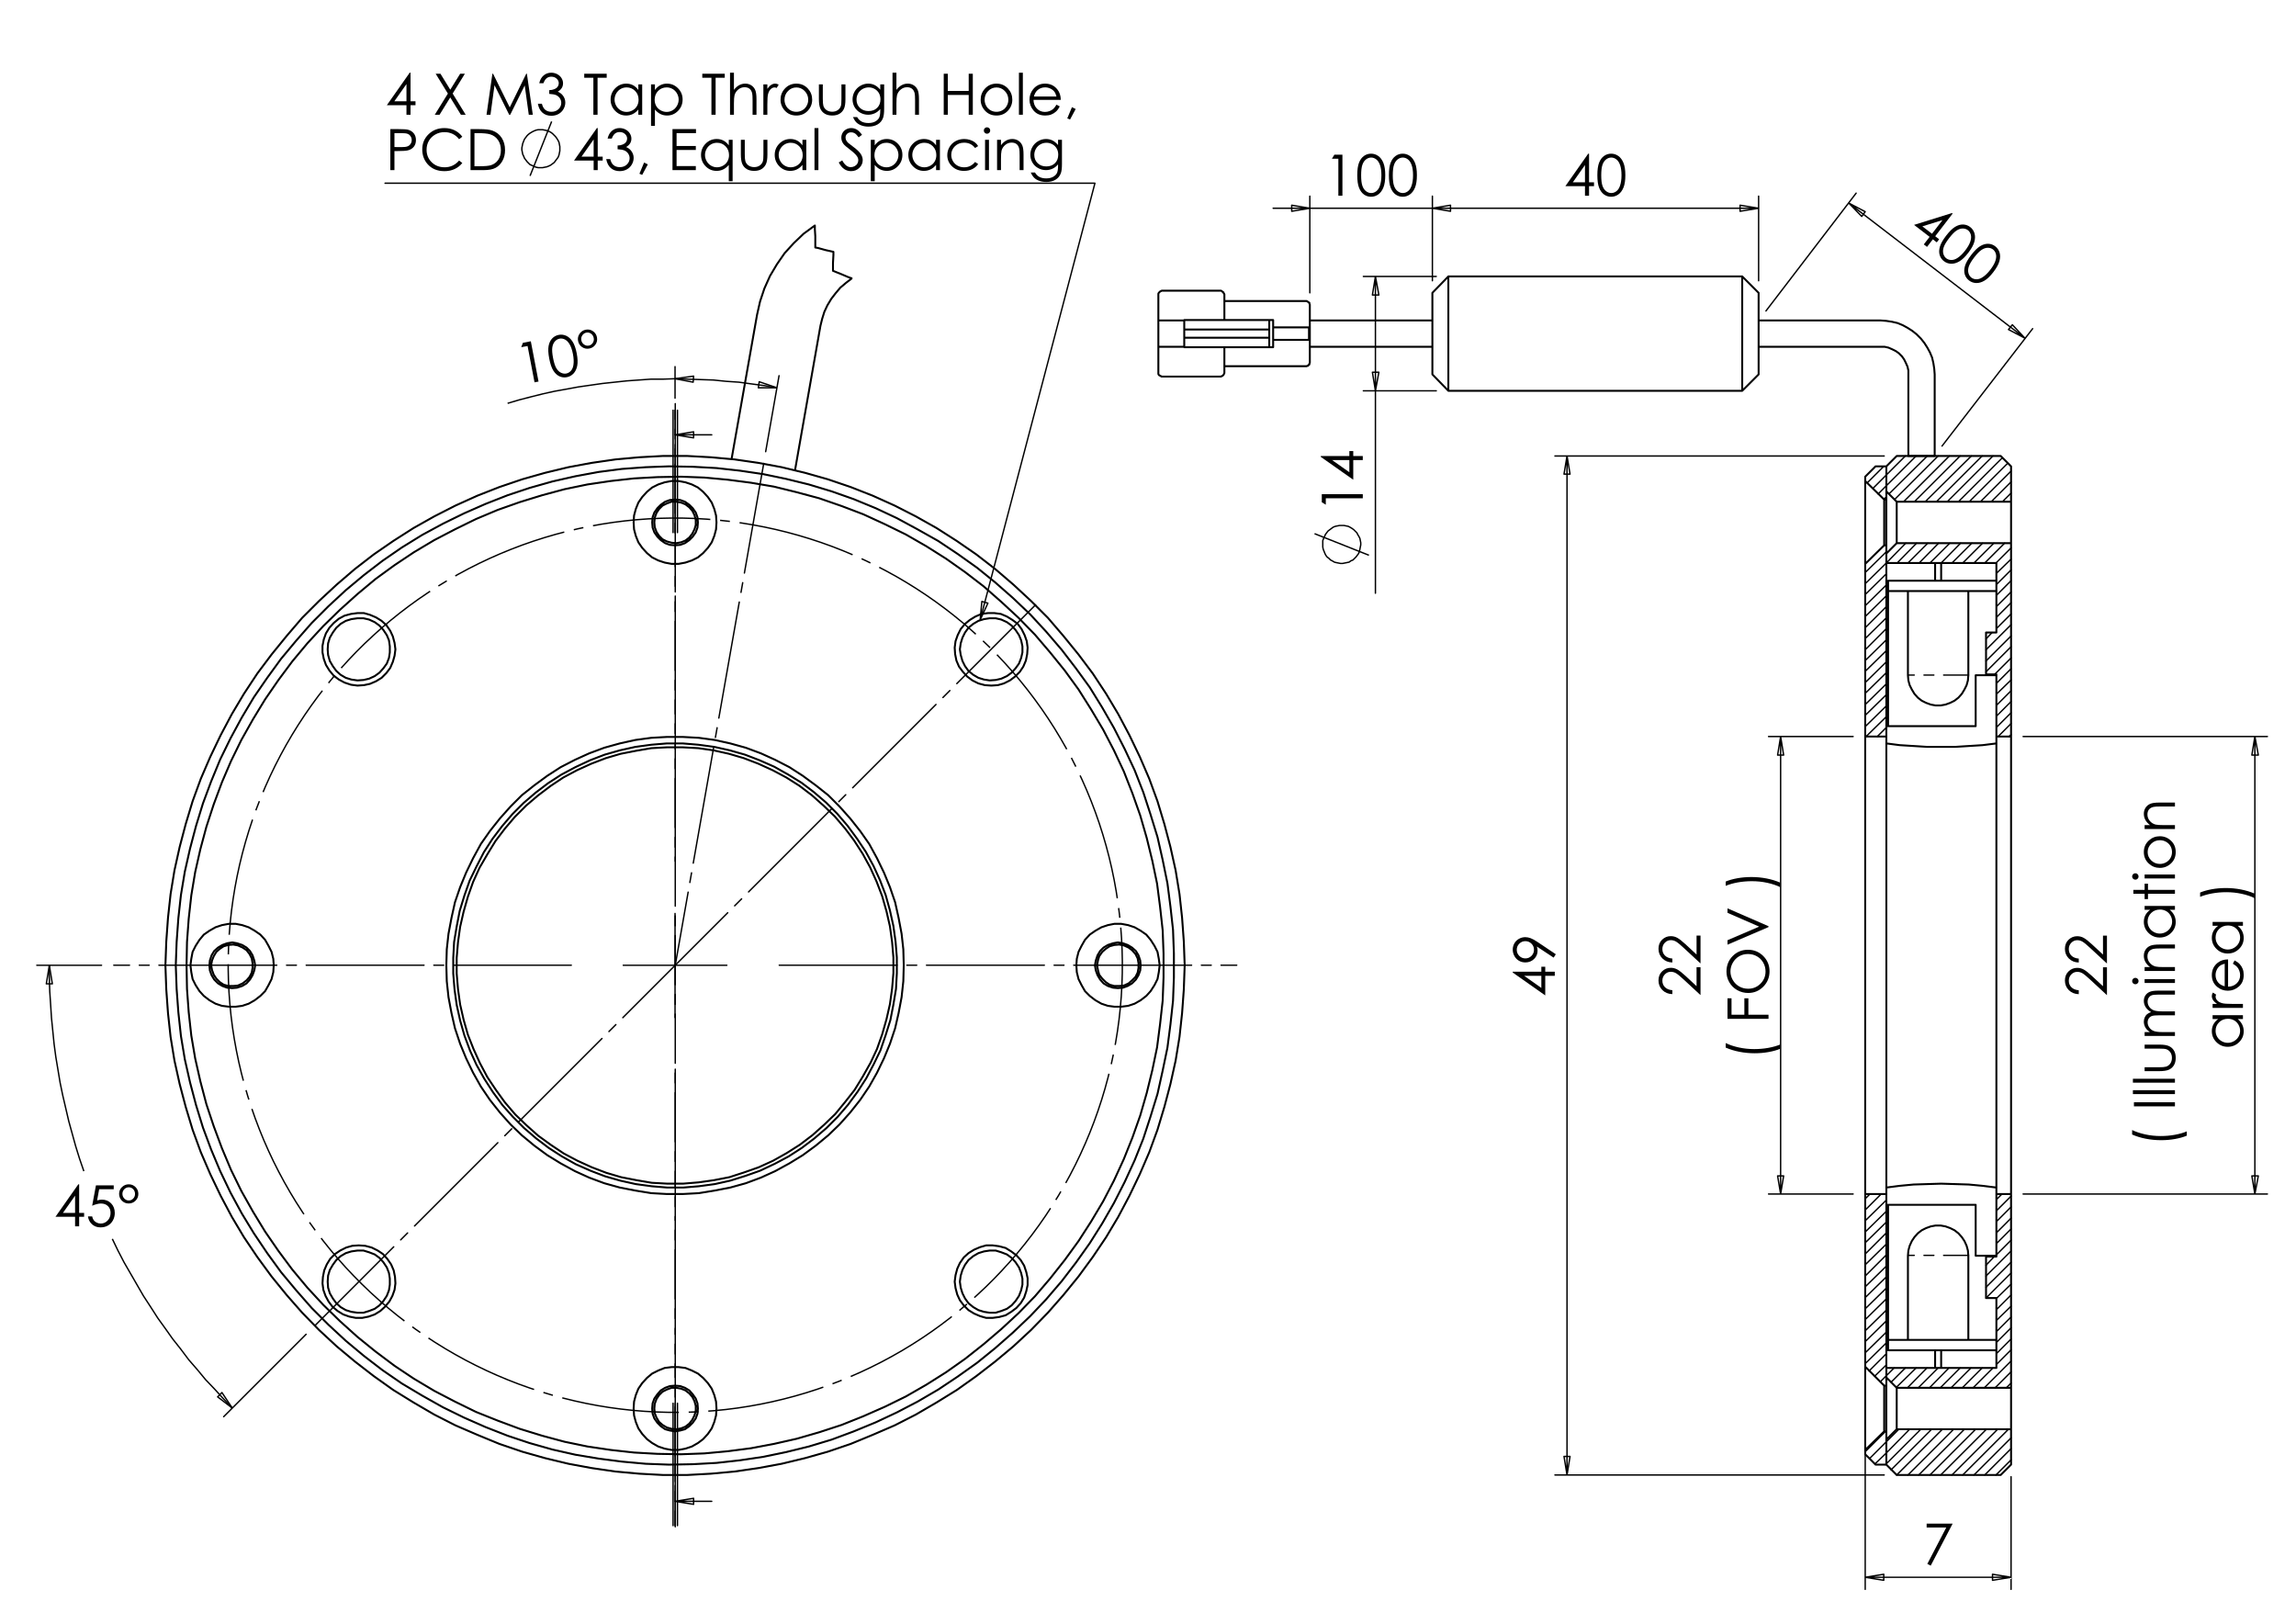 <?xml version="1.0" encoding="utf-8"?>
<!-- Generator: Adobe Illustrator 16.0.0, SVG Export Plug-In . SVG Version: 6.00 Build 0)  -->
<!DOCTYPE svg PUBLIC "-//W3C//DTD SVG 1.1//EN" "http://www.w3.org/Graphics/SVG/1.1/DTD/svg11.dtd">
<svg version="1.1" id="Ebene_1" xmlns="http://www.w3.org/2000/svg" xmlns:xlink="http://www.w3.org/1999/xlink" x="0px" y="0px"
	 width="841.89px" height="595.276px" viewBox="0 0 841.89 595.276" enable-background="new 0 0 841.89 595.276"
	 xml:space="preserve">
<g>
	<path d="M28.718,434.184h0.305v10.486h1.82v1.43h-1.82v3.496h-1.492V446.1h-7.197L28.718,434.184z M27.531,444.67v-6.315
		l-4.455,6.315H27.531z"/>
	<path d="M41.7,434.561v1.432h-5.344l-0.752,4.1c0.653-0.192,1.242-0.288,1.767-0.288c1.369,0,2.497,0.459,3.386,1.376
		c0.888,0.915,1.333,2.089,1.333,3.521c0,0.987-0.229,1.894-0.685,2.718c-0.457,0.825-1.075,1.457-1.855,1.896
		c-0.781,0.439-1.682,0.659-2.704,0.659c-1.22,0-2.249-0.373-3.087-1.119s-1.339-1.713-1.502-2.897h1.543
		c0.116,0.579,0.312,1.049,0.588,1.41c0.276,0.362,0.645,0.652,1.104,0.874s0.941,0.332,1.446,0.332
		c0.988,0,1.836-0.374,2.545-1.122c0.709-0.749,1.063-1.685,1.063-2.807c0-1.014-0.32-1.838-0.961-2.471
		c-0.64-0.632-1.496-0.949-2.566-0.949c-0.886,0-1.959,0.27-3.22,0.809l1.39-7.473H41.7z"/>
	<path d="M50.726,437.7c0,0.987-0.344,1.821-1.032,2.499c-0.689,0.678-1.523,1.017-2.505,1.017s-1.813-0.341-2.494-1.022
		c-0.682-0.682-1.022-1.522-1.022-2.523c0-0.961,0.35-1.782,1.048-2.464c0.698-0.681,1.531-1.021,2.499-1.021
		c0.967,0,1.794,0.341,2.479,1.021C50.384,435.887,50.726,436.718,50.726,437.7z M49.51,437.72c0-0.692-0.222-1.272-0.665-1.74
		c-0.443-0.469-0.981-0.703-1.616-0.703c-0.64,0-1.19,0.236-1.651,0.707c-0.46,0.473-0.689,1.044-0.689,1.716
		c0,0.658,0.231,1.226,0.695,1.704s1.009,0.718,1.636,0.718s1.166-0.234,1.615-0.702C49.285,438.951,49.51,438.385,49.51,437.72z"/>
</g>
<g>
	<path d="M191.735,125.674l2.902-0.556l2.83,14.766l-1.466,0.281l-2.553-13.32l-2.319,0.445L191.735,125.674z"/>
	<path d="M201.394,131.483c-0.373-1.948-0.453-3.494-0.238-4.637c0.214-1.145,0.65-2.064,1.308-2.758
		c0.657-0.695,1.458-1.134,2.402-1.315c0.957-0.183,1.877-0.074,2.759,0.331c0.882,0.402,1.655,1.113,2.318,2.131
		c0.664,1.018,1.173,2.456,1.53,4.316c0.355,1.854,0.416,3.372,0.181,4.555c-0.234,1.182-0.69,2.128-1.366,2.837
		c-0.675,0.71-1.493,1.156-2.45,1.339c-0.944,0.181-1.845,0.073-2.706-0.325c-0.861-0.397-1.606-1.092-2.237-2.084
		C202.265,134.88,201.765,133.417,201.394,131.483z M202.794,131.24c0.319,1.668,0.71,2.9,1.171,3.697
		c0.461,0.796,1.026,1.36,1.693,1.691c0.667,0.33,1.326,0.433,1.975,0.309c0.656-0.126,1.227-0.459,1.713-1
		c0.486-0.54,0.793-1.271,0.922-2.192c0.166-1.122,0.108-2.423-0.175-3.904c-0.285-1.486-0.683-2.671-1.192-3.557
		c-0.51-0.883-1.096-1.49-1.759-1.819c-0.663-0.327-1.316-0.429-1.959-0.306c-0.656,0.125-1.23,0.463-1.721,1.012
		c-0.491,0.55-0.806,1.28-0.943,2.191C202.382,128.272,202.474,129.566,202.794,131.24z"/>
	<path d="M218.893,123.665c0.186,0.97,0.004,1.852-0.544,2.649c-0.548,0.795-1.304,1.286-2.269,1.47
		c-0.963,0.185-1.844,0.005-2.642-0.534c-0.797-0.542-1.291-1.303-1.479-2.288c-0.181-0.943,0.008-1.815,0.565-2.616
		c0.558-0.8,1.312-1.292,2.262-1.475c0.951-0.182,1.827-0.002,2.627,0.538C218.215,121.949,218.708,122.702,218.893,123.665z
		 M217.702,123.915c-0.131-0.68-0.458-1.208-0.98-1.584c-0.523-0.377-1.096-0.505-1.719-0.386c-0.628,0.121-1.125,0.456-1.488,1.005
		c-0.363,0.55-0.481,1.155-0.354,1.814c0.124,0.646,0.458,1.161,1.003,1.543c0.545,0.382,1.125,0.515,1.741,0.397
		c0.616-0.118,1.101-0.45,1.455-0.994C217.711,125.166,217.827,124.568,217.702,123.915z"/>
</g>
<g>
	<path d="M150.229,26.654h0.305V37.14h1.819v1.431h-1.819v3.495h-1.493v-3.495h-7.196L150.229,26.654z M149.041,37.14v-6.315
		l-4.455,6.315H149.041z"/>
	<path d="M159.749,27.032h1.757l3.6,5.85l3.621-5.85h1.734l-4.485,7.264l4.781,7.77H169l-3.904-6.344l-3.917,6.344h-1.758
		l4.804-7.76L159.749,27.032z"/>
	<path d="M178.398,42.066l2.152-15.034h0.245l6.112,12.335l6.054-12.335h0.241l2.164,15.034h-1.474l-1.485-10.751l-5.316,10.751
		h-0.384l-5.38-10.834l-1.477,10.834H178.398z"/>
	<path d="M199.26,30.518h-1.533c0.279-1.241,0.814-2.194,1.605-2.862c0.791-0.668,1.724-1.002,2.801-1.002
		c0.784,0,1.514,0.179,2.192,0.537c0.678,0.358,1.203,0.84,1.574,1.446c0.372,0.607,0.557,1.24,0.557,1.901
		c0,1.294-0.644,2.32-1.932,3.077c0.723,0.293,1.315,0.722,1.778,1.288c0.655,0.797,0.982,1.689,0.982,2.678
		c0,0.852-0.225,1.665-0.675,2.438c-0.449,0.773-1.063,1.372-1.839,1.794c-0.777,0.422-1.646,0.634-2.607,0.634
		c-1.294,0-2.375-0.373-3.24-1.119c-0.866-0.746-1.431-1.841-1.697-3.286h1.472c0.259,0.974,0.63,1.68,1.114,2.116
		c0.62,0.552,1.411,0.828,2.372,0.828c1.09,0,1.966-0.327,2.626-0.981s0.992-1.421,0.992-2.3c0-0.586-0.166-1.134-0.496-1.646
		c-0.331-0.511-0.774-0.896-1.329-1.155s-1.416-0.419-2.581-0.48v-1.38c0.688,0,1.315-0.121,1.881-0.362
		c0.566-0.242,0.977-0.55,1.232-0.925c0.255-0.375,0.383-0.784,0.383-1.227c0-0.654-0.26-1.219-0.782-1.697
		c-0.521-0.477-1.18-0.715-1.978-0.715c-0.647,0-1.206,0.182-1.676,0.546C199.986,29.027,199.588,29.646,199.26,30.518z"/>
	<path d="M214.225,28.504v-1.472h8.238v1.472h-3.352v13.563h-1.534V28.504H214.225z"/>
	<path d="M235.476,30.946v11.12h-1.411v-1.911c-0.6,0.729-1.272,1.277-2.019,1.646c-0.746,0.368-1.563,0.552-2.448,0.552
		c-1.574,0-2.918-0.571-4.033-1.712c-1.114-1.141-1.671-2.529-1.671-4.165c0-1.601,0.563-2.97,1.687-4.108
		c1.125-1.138,2.477-1.707,4.058-1.707c0.913,0,1.74,0.195,2.479,0.583c0.739,0.388,1.388,0.971,1.947,1.747v-2.044H235.476z
		 M229.757,32.041c-0.797,0-1.532,0.195-2.206,0.587c-0.674,0.392-1.21,0.941-1.608,1.648c-0.398,0.708-0.597,1.457-0.597,2.246
		c0,0.782,0.201,1.531,0.603,2.246c0.401,0.715,0.941,1.271,1.618,1.669c0.677,0.398,1.404,0.597,2.18,0.597
		c0.783,0,1.525-0.198,2.226-0.592s1.24-0.929,1.618-1.603c0.378-0.674,0.566-1.433,0.566-2.277c0-1.286-0.424-2.361-1.271-3.226
		C232.039,32.472,230.995,32.041,229.757,32.041z"/>
	<path d="M238.716,30.946h1.431v2.044c0.565-0.776,1.215-1.359,1.95-1.747s1.556-0.583,2.461-0.583c1.579,0,2.931,0.569,4.054,1.707
		c1.124,1.138,1.685,2.507,1.685,4.108c0,1.636-0.557,3.024-1.669,4.165c-1.113,1.141-2.456,1.712-4.028,1.712
		c-0.885,0-1.699-0.184-2.441-0.552c-0.742-0.368-1.413-0.917-2.011-1.646v5.979h-1.431V30.946z M244.44,32.041
		c-1.237,0-2.279,0.432-3.126,1.296c-0.846,0.865-1.269,1.94-1.269,3.226c0,0.844,0.188,1.603,0.566,2.277
		c0.377,0.673,0.917,1.208,1.621,1.603s1.447,0.592,2.229,0.592c0.769,0,1.49-0.199,2.167-0.597
		c0.676-0.398,1.215-0.955,1.617-1.669c0.401-0.714,0.602-1.463,0.602-2.246c0-0.79-0.199-1.538-0.597-2.246
		c-0.397-0.708-0.933-1.257-1.606-1.648C245.97,32.236,245.235,32.041,244.44,32.041z"/>
	<path d="M257.513,28.504v-1.472h8.239v1.472h-3.353v13.563h-1.533V28.504H257.513z"/>
	<path d="M267.684,26.654h1.431v6.286c0.579-0.763,1.216-1.334,1.911-1.711c0.695-0.378,1.448-0.568,2.259-0.568
		c0.832,0,1.569,0.211,2.213,0.634c0.644,0.422,1.119,0.989,1.426,1.701c0.307,0.712,0.46,1.828,0.46,3.347v5.724h-1.431v-5.304
		c0-1.281-0.051-2.136-0.154-2.565c-0.177-0.736-0.499-1.29-0.966-1.661c-0.467-0.371-1.078-0.557-1.834-0.557
		c-0.865,0-1.641,0.286-2.326,0.859c-0.685,0.572-1.136,1.281-1.354,2.126c-0.137,0.545-0.205,1.553-0.205,3.025v4.078h-1.431
		V26.654z"/>
	<path d="M279.909,30.946h1.461v1.625c0.436-0.641,0.896-1.12,1.38-1.436c0.483-0.317,0.988-0.476,1.513-0.476
		c0.395,0,0.818,0.126,1.268,0.378l-0.747,1.206c-0.3-0.129-0.552-0.194-0.756-0.194c-0.478,0-0.938,0.196-1.38,0.588
		s-0.78,1-1.012,1.824c-0.177,0.634-0.266,1.915-0.266,3.843v3.761h-1.461V30.946z"/>
	<path d="M292.011,30.66c1.713,0,3.133,0.621,4.26,1.86c1.024,1.131,1.536,2.47,1.536,4.017c0,1.553-0.542,2.912-1.623,4.073
		c-1.083,1.162-2.473,1.743-4.173,1.743c-1.707,0-3.101-0.581-4.183-1.743c-1.082-1.161-1.623-2.52-1.623-4.073
		c0-1.54,0.512-2.875,1.536-4.006C288.868,31.284,290.292,30.66,292.011,30.66z M292.006,32.06c-1.19,0-2.212,0.44-3.067,1.319
		c-0.855,0.879-1.282,1.941-1.282,3.188c0,0.804,0.194,1.553,0.584,2.248c0.39,0.695,0.916,1.231,1.58,1.61
		c0.664,0.378,1.392,0.567,2.185,0.567s1.521-0.189,2.185-0.567c0.663-0.379,1.189-0.915,1.58-1.61
		c0.389-0.695,0.585-1.444,0.585-2.248c0-1.247-0.43-2.31-1.288-3.188C294.209,32.5,293.189,32.06,292.006,32.06z"/>
	<path d="M300.271,30.946h1.431v5.192c0,1.268,0.068,2.14,0.205,2.617c0.205,0.681,0.595,1.22,1.172,1.614
		c0.576,0.395,1.264,0.593,2.063,0.593s1.476-0.192,2.032-0.578c0.556-0.384,0.94-0.89,1.151-1.518
		c0.143-0.429,0.215-1.339,0.215-2.729v-5.192h1.462v5.458c0,1.533-0.179,2.688-0.537,3.465c-0.357,0.777-0.896,1.385-1.615,1.824
		c-0.719,0.439-1.621,0.659-2.704,0.659c-1.083,0-1.988-0.22-2.713-0.659c-0.726-0.439-1.268-1.053-1.626-1.839
		c-0.357-0.788-0.536-1.971-0.536-3.552V30.946z"/>
	<path d="M322.769,30.946h1.431v8.862c0,1.56-0.136,2.701-0.408,3.423c-0.375,1.022-1.026,1.809-1.953,2.361
		c-0.926,0.551-2.041,0.828-3.342,0.828c-0.954,0-1.811-0.135-2.57-0.405c-0.76-0.27-1.378-0.632-1.855-1.086
		c-0.478-0.454-0.917-1.119-1.319-1.994h1.554c0.423,0.736,0.969,1.281,1.637,1.635c0.669,0.354,1.498,0.532,2.487,0.532
		c0.976,0,1.799-0.182,2.471-0.545c0.672-0.363,1.151-0.82,1.438-1.37s0.43-1.438,0.43-2.664v-0.572
		c-0.539,0.682-1.197,1.205-1.975,1.569c-0.778,0.365-1.603,0.547-2.476,0.547c-1.023,0-1.985-0.254-2.885-0.761
		c-0.901-0.508-1.596-1.191-2.087-2.049c-0.491-0.858-0.736-1.802-0.736-2.832c0-1.028,0.255-1.987,0.767-2.876
		s1.219-1.593,2.123-2.111c0.904-0.518,1.857-0.777,2.86-0.777c0.832,0,1.608,0.172,2.328,0.517s1.414,0.911,2.083,1.702V30.946z
		 M318.547,32.041c-0.811,0-1.564,0.196-2.259,0.587c-0.695,0.392-1.24,0.934-1.635,1.625c-0.396,0.691-0.593,1.439-0.593,2.243
		c0,1.22,0.409,2.229,1.227,3.025c0.818,0.797,1.877,1.196,3.179,1.196c1.315,0,2.373-0.395,3.174-1.186
		c0.801-0.791,1.202-1.83,1.202-3.117c0-0.838-0.185-1.586-0.552-2.243c-0.368-0.658-0.89-1.177-1.564-1.559
		C320.05,32.231,319.323,32.041,318.547,32.041z"/>
	<path d="M327.266,26.654h1.431v6.286c0.579-0.763,1.216-1.334,1.911-1.711c0.695-0.378,1.448-0.568,2.259-0.568
		c0.832,0,1.569,0.211,2.213,0.634c0.644,0.422,1.119,0.989,1.426,1.701c0.307,0.712,0.46,1.828,0.46,3.347v5.724h-1.431v-5.304
		c0-1.281-0.051-2.136-0.153-2.565c-0.177-0.736-0.499-1.29-0.966-1.661c-0.467-0.371-1.078-0.557-1.835-0.557
		c-0.865,0-1.64,0.286-2.325,0.859c-0.685,0.572-1.136,1.281-1.354,2.126c-0.136,0.545-0.204,1.553-0.204,3.025v4.078h-1.431V26.654
		z"/>
	<path d="M346.043,27.032h1.502v6.306h7.656v-6.306h1.502v15.034h-1.502V34.81h-7.656v7.256h-1.502V27.032z"/>
	<path d="M365.393,30.66c1.713,0,3.133,0.621,4.26,1.86c1.023,1.131,1.536,2.47,1.536,4.017c0,1.553-0.541,2.912-1.623,4.073
		c-1.083,1.162-2.473,1.743-4.173,1.743c-1.707,0-3.101-0.581-4.183-1.743c-1.082-1.161-1.623-2.52-1.623-4.073
		c0-1.54,0.512-2.875,1.536-4.006C362.249,31.284,363.672,30.66,365.393,30.66z M365.388,32.06c-1.19,0-2.212,0.44-3.067,1.319
		c-0.854,0.879-1.282,1.941-1.282,3.188c0,0.804,0.194,1.553,0.584,2.248c0.39,0.695,0.917,1.231,1.58,1.61
		c0.663,0.378,1.392,0.567,2.185,0.567c0.793,0,1.521-0.189,2.185-0.567c0.664-0.379,1.19-0.915,1.58-1.61
		c0.389-0.695,0.584-1.444,0.584-2.248c0-1.247-0.429-2.31-1.288-3.188C367.591,32.5,366.571,32.06,365.388,32.06z"/>
	<path d="M373.622,26.654h1.431v15.413h-1.431V26.654z"/>
	<path d="M387.39,38.376l1.206,0.634c-0.396,0.777-0.853,1.404-1.371,1.88c-0.519,0.478-1.102,0.84-1.75,1.089
		s-1.381,0.373-2.2,0.373c-1.814,0-3.232-0.594-4.256-1.783c-1.023-1.189-1.534-2.533-1.534-4.032c0-1.411,0.433-2.667,1.299-3.771
		c1.098-1.404,2.568-2.106,4.409-2.106c1.896,0,3.411,0.719,4.542,2.157c0.805,1.016,1.214,2.283,1.228,3.802h-10.007
		c0.027,1.292,0.44,2.351,1.238,3.177c0.798,0.826,1.784,1.239,2.958,1.239c0.566,0,1.117-0.099,1.653-0.295
		s0.991-0.458,1.367-0.784C386.547,39.629,386.953,39.103,387.39,38.376z M387.39,35.382c-0.191-0.763-0.469-1.373-0.834-1.83
		s-0.848-0.824-1.448-1.104c-0.601-0.279-1.232-0.419-1.894-0.419c-1.092,0-2.03,0.351-2.814,1.053
		c-0.573,0.511-1.007,1.278-1.3,2.3H387.39z"/>
	<path d="M393.052,39.307l1.38,0.654l-2.075,3.864l-1.012-0.429L393.052,39.307z"/>
</g>
<g>
	<path d="M143.132,47.335h2.993c1.716,0,2.874,0.075,3.473,0.224c0.858,0.211,1.56,0.646,2.104,1.303
		c0.544,0.658,0.817,1.484,0.817,2.479c0,1.002-0.266,1.828-0.797,2.479c-0.531,0.65-1.263,1.088-2.196,1.313
		c-0.681,0.163-1.954,0.245-3.82,0.245h-1.073v6.991h-1.501V47.335z M144.633,48.807v5.1l2.544,0.03c1.028,0,1.781-0.093,2.258-0.28
		c0.476-0.187,0.851-0.489,1.123-0.908c0.272-0.418,0.409-0.885,0.409-1.402c0-0.503-0.137-0.963-0.409-1.382
		c-0.272-0.418-0.631-0.715-1.078-0.893c-0.445-0.176-1.176-0.265-2.191-0.265H144.633z"/>
	<path d="M169.518,50.125l-1.185,0.909c-0.653-0.852-1.438-1.498-2.354-1.937c-0.917-0.439-1.922-0.659-3.019-0.659
		c-1.199,0-2.309,0.289-3.331,0.864c-1.021,0.576-1.813,1.35-2.375,2.32c-0.562,0.971-0.842,2.063-0.842,3.276
		c0,1.833,0.628,3.362,1.884,4.588c1.257,1.227,2.842,1.84,4.755,1.84c2.104,0,3.865-0.824,5.281-2.473l1.185,0.899
		c-0.75,0.954-1.684,1.691-2.804,2.212c-1.121,0.521-2.372,0.782-3.754,0.782c-2.629,0-4.703-0.876-6.221-2.627
		c-1.273-1.479-1.91-3.264-1.91-5.355c0-2.201,0.771-4.052,2.314-5.555c1.542-1.502,3.475-2.253,5.797-2.253
		c1.403,0,2.67,0.277,3.8,0.833C167.87,48.345,168.796,49.124,169.518,50.125z"/>
	<path d="M172.532,62.369V47.335h3.116c2.247,0,3.878,0.18,4.893,0.542c1.457,0.51,2.596,1.397,3.417,2.657
		c0.821,1.26,1.231,2.763,1.231,4.507c0,1.506-0.325,2.832-0.975,3.976c-0.65,1.145-1.495,1.989-2.534,2.534
		c-1.039,0.545-2.494,0.818-4.367,0.818H172.532z M173.972,60.949h1.736c2.077,0,3.517-0.13,4.321-0.388
		c1.13-0.368,2.019-1.03,2.666-1.987c0.647-0.957,0.97-2.125,0.97-3.508c0-1.45-0.351-2.689-1.052-3.717
		c-0.701-1.027-1.679-1.732-2.932-2.113c-0.939-0.286-2.489-0.429-4.647-0.429h-1.063V60.949z"/>
</g>
<path fill="none" stroke="#000000" stroke-width="0.51" stroke-miterlimit="10" d="M194.359,64.477l7.911-19.937 M205.277,54.508
	v-0.792l-0.158-0.792l-0.159-0.791l-0.317-0.633l-0.474-0.791l-0.475-0.633l-0.475-0.475l-0.633-0.633l-0.632-0.474l-0.633-0.317
	l-0.792-0.316l-0.791-0.158l-0.791-0.158h-0.791h-0.792l-0.791,0.158l-0.791,0.315l-0.633,0.317l-0.791,0.474l-0.633,0.477
	l-0.474,0.474l-0.476,0.633l-0.474,0.632l-0.317,0.792l-0.316,0.791l-0.158,0.792l-0.159,0.791v0.791l0.159,0.791l0.158,0.792
	l0.316,0.634l0.317,0.791l0.474,0.633l0.476,0.633l0.474,0.475l0.633,0.633l0.791,0.315l0.633,0.317l0.791,0.316l0.791,0.159h0.792
	h0.791l0.791-0.159l0.791-0.158l0.792-0.317l0.633-0.316l0.632-0.475l0.633-0.475l0.475-0.633l0.475-0.632l0.474-0.633l0.317-0.791
	l0.159-0.792l0.158-0.791V54.508"/>
<g>
	<path d="M218.864,46.953h0.305v10.486h1.82v1.431h-1.82v3.495h-1.493V58.87h-7.196L218.864,46.953z M217.676,57.439v-6.315
		l-4.455,6.315H217.676z"/>
	<path d="M224.321,50.816h-1.533c0.28-1.24,0.814-2.194,1.605-2.861c0.791-0.668,1.724-1.002,2.801-1.002
		c0.784,0,1.514,0.179,2.192,0.536c0.678,0.358,1.203,0.84,1.574,1.447s0.558,1.24,0.558,1.901c0,1.294-0.644,2.32-1.933,3.077
		c0.723,0.293,1.315,0.722,1.779,1.287c0.654,0.797,0.981,1.69,0.981,2.678c0,0.852-0.225,1.664-0.674,2.438
		c-0.45,0.773-1.063,1.372-1.84,1.793c-0.777,0.423-1.646,0.634-2.606,0.634c-1.295,0-2.375-0.373-3.241-1.119
		s-1.431-1.841-1.697-3.286h1.472c0.259,0.974,0.63,1.68,1.114,2.115c0.62,0.552,1.411,0.828,2.372,0.828
		c1.09,0,1.966-0.327,2.626-0.981c0.662-0.654,0.992-1.42,0.992-2.299c0-0.586-0.166-1.134-0.496-1.646
		c-0.331-0.511-0.773-0.896-1.329-1.155c-0.555-0.259-1.416-0.419-2.581-0.48v-1.38c0.688,0,1.315-0.121,1.881-0.363
		c0.566-0.242,0.977-0.55,1.232-0.925s0.384-0.784,0.384-1.227c0-0.654-0.261-1.219-0.783-1.697
		c-0.521-0.477-1.18-0.715-1.978-0.715c-0.647,0-1.207,0.182-1.677,0.546C225.047,49.326,224.648,49.944,224.321,50.816z"/>
	<path d="M236.168,59.605l1.38,0.654l-2.075,3.864l-1.012-0.43L236.168,59.605z"/>
	<path d="M246.585,47.331h8.618v1.472h-7.115v4.711h7.054v1.472h-7.054v5.907h7.054v1.472h-8.557V47.331z"/>
	<path d="M268.635,51.245v15.188h-1.411v-5.979c-0.6,0.729-1.272,1.277-2.019,1.646c-0.747,0.368-1.563,0.551-2.449,0.551
		c-1.574,0-2.918-0.57-4.033-1.712c-1.114-1.141-1.671-2.529-1.671-4.165c0-1.601,0.562-2.97,1.687-4.108
		c1.125-1.138,2.478-1.707,4.059-1.707c0.913,0,1.739,0.194,2.479,0.583c0.74,0.389,1.389,0.971,1.948,1.748v-2.044H268.635z
		 M262.916,52.339c-0.796,0-1.532,0.196-2.206,0.587c-0.674,0.391-1.21,0.941-1.608,1.648c-0.398,0.708-0.597,1.457-0.597,2.246
		c0,0.782,0.201,1.531,0.602,2.246c0.402,0.714,0.941,1.271,1.619,1.669c0.677,0.397,1.404,0.597,2.18,0.597
		c0.783,0,1.524-0.197,2.226-0.592c0.701-0.395,1.24-0.929,1.618-1.603c0.377-0.674,0.567-1.433,0.567-2.277
		c0-1.287-0.424-2.361-1.271-3.226C265.198,52.771,264.154,52.339,262.916,52.339z"/>
	<path d="M271.661,51.245h1.431v5.192c0,1.267,0.068,2.14,0.205,2.617c0.205,0.681,0.596,1.22,1.172,1.615s1.265,0.593,2.063,0.593
		c0.798,0,1.476-0.192,2.032-0.578c0.556-0.385,0.94-0.891,1.152-1.518c0.143-0.429,0.215-1.339,0.215-2.729v-5.192h1.462v5.458
		c0,1.533-0.179,2.688-0.537,3.464c-0.358,0.777-0.896,1.385-1.615,1.824c-0.719,0.439-1.62,0.659-2.704,0.659
		c-1.084,0-1.988-0.22-2.714-0.659c-0.726-0.439-1.268-1.053-1.625-1.839c-0.357-0.787-0.537-1.971-0.537-3.551V51.245z"/>
	<path d="M295.653,51.245v11.12h-1.411v-1.911c-0.6,0.729-1.272,1.277-2.019,1.646c-0.746,0.368-1.563,0.551-2.448,0.551
		c-1.575,0-2.918-0.57-4.033-1.712c-1.114-1.141-1.671-2.529-1.671-4.165c0-1.601,0.563-2.97,1.687-4.108
		c1.124-1.138,2.477-1.707,4.058-1.707c0.913,0,1.739,0.194,2.479,0.583c0.739,0.389,1.388,0.971,1.947,1.748v-2.044H295.653z
		 M289.934,52.339c-0.797,0-1.532,0.196-2.206,0.587c-0.674,0.391-1.209,0.941-1.608,1.648c-0.398,0.708-0.597,1.457-0.597,2.246
		c0,0.782,0.201,1.531,0.603,2.246c0.401,0.714,0.941,1.271,1.618,1.669c0.677,0.397,1.404,0.597,2.18,0.597
		c0.783,0,1.525-0.197,2.226-0.592c0.701-0.395,1.24-0.929,1.619-1.603c0.377-0.674,0.566-1.433,0.566-2.277
		c0-1.287-0.424-2.361-1.271-3.226C292.215,52.771,291.172,52.339,289.934,52.339z"/>
	<path d="M298.659,46.953h1.431v15.412h-1.431V46.953z"/>
	<path d="M307.542,59.565l1.278-0.767c0.899,1.655,1.939,2.483,3.118,2.483c0.504,0,0.978-0.118,1.42-0.353
		c0.443-0.235,0.78-0.55,1.012-0.945c0.231-0.396,0.347-0.814,0.347-1.257c0-0.504-0.17-0.998-0.511-1.482
		c-0.47-0.667-1.329-1.472-2.576-2.412c-1.254-0.947-2.035-1.631-2.341-2.054c-0.532-0.708-0.797-1.475-0.797-2.299
		c0-0.654,0.157-1.25,0.47-1.789c0.313-0.538,0.755-0.962,1.324-1.272c0.568-0.311,1.187-0.465,1.855-0.465
		c0.709,0,1.371,0.175,1.988,0.526c0.617,0.351,1.27,0.997,1.958,1.937l-1.227,0.93c-0.566-0.75-1.047-1.243-1.446-1.482
		c-0.399-0.238-0.833-0.357-1.304-0.357c-0.606,0-1.103,0.184-1.487,0.552c-0.385,0.368-0.577,0.821-0.577,1.359
		c0,0.327,0.068,0.644,0.204,0.95s0.385,0.641,0.746,1.002c0.198,0.19,0.845,0.691,1.942,1.502c1.302,0.961,2.194,1.816,2.679,2.565
		c0.483,0.75,0.726,1.503,0.726,2.259c0,1.09-0.415,2.037-1.242,2.841s-1.835,1.206-3.021,1.206c-0.913,0-1.741-0.244-2.484-0.731
		C308.853,61.526,308.169,60.709,307.542,59.565z"/>
	<path d="M319.308,51.245h1.431v2.044c0.565-0.777,1.215-1.359,1.951-1.748c0.735-0.388,1.556-0.583,2.461-0.583
		c1.58,0,2.931,0.569,4.054,1.707c1.124,1.138,1.685,2.508,1.685,4.108c0,1.636-0.557,3.024-1.67,4.165
		c-1.113,1.142-2.456,1.712-4.028,1.712c-0.885,0-1.699-0.184-2.441-0.551c-0.742-0.369-1.413-0.917-2.012-1.646v5.979h-1.431
		V51.245z M325.032,52.339c-1.238,0-2.279,0.432-3.126,1.296c-0.847,0.865-1.27,1.939-1.27,3.226c0,0.844,0.188,1.603,0.566,2.277
		c0.377,0.673,0.918,1.208,1.622,1.603c0.704,0.395,1.447,0.592,2.229,0.592c0.769,0,1.491-0.199,2.167-0.597
		c0.676-0.398,1.215-0.955,1.616-1.669s0.602-1.463,0.602-2.246c0-0.79-0.199-1.538-0.597-2.246
		c-0.397-0.708-0.933-1.257-1.606-1.648C326.562,52.535,325.828,52.339,325.032,52.339z"/>
	<path d="M344.649,51.245v11.12h-1.411v-1.911c-0.6,0.729-1.272,1.277-2.019,1.646c-0.746,0.368-1.563,0.551-2.448,0.551
		c-1.574,0-2.918-0.57-4.033-1.712c-1.114-1.141-1.671-2.529-1.671-4.165c0-1.601,0.563-2.97,1.687-4.108
		c1.125-1.138,2.477-1.707,4.058-1.707c0.913,0,1.74,0.194,2.479,0.583c0.739,0.389,1.388,0.971,1.947,1.748v-2.044H344.649z
		 M338.93,52.339c-0.797,0-1.532,0.196-2.206,0.587c-0.674,0.391-1.21,0.941-1.608,1.648c-0.398,0.708-0.597,1.457-0.597,2.246
		c0,0.782,0.201,1.531,0.603,2.246c0.401,0.714,0.941,1.271,1.618,1.669c0.677,0.397,1.404,0.597,2.18,0.597
		c0.783,0,1.525-0.197,2.226-0.592c0.701-0.395,1.24-0.929,1.619-1.603c0.377-0.674,0.566-1.433,0.566-2.277
		c0-1.287-0.424-2.361-1.271-3.226C341.211,52.771,340.168,52.339,338.93,52.339z"/>
	<path d="M358.664,53.555l-1.135,0.705c-0.98-1.302-2.317-1.952-4.012-1.952c-1.355,0-2.48,0.436-3.375,1.307
		c-0.895,0.872-1.342,1.93-1.342,3.175c0,0.81,0.206,1.572,0.618,2.287c0.411,0.715,0.977,1.269,1.695,1.664
		c0.718,0.395,1.523,0.592,2.415,0.592c1.634,0,2.968-0.65,4.002-1.952l1.135,0.746c-0.531,0.801-1.245,1.422-2.142,1.863
		s-1.917,0.662-3.062,0.662c-1.758,0-3.217-0.559-4.375-1.676c-1.159-1.117-1.738-2.477-1.738-4.078
		c0-1.077,0.271-2.076,0.813-2.999c0.542-0.923,1.286-1.645,2.233-2.162c0.948-0.518,2.007-0.777,3.179-0.777
		c0.736,0,1.446,0.113,2.131,0.337s1.266,0.518,1.743,0.879C357.924,52.537,358.33,52.997,358.664,53.555z"/>
	<path d="M361.909,46.667c0.326,0,0.604,0.116,0.835,0.347c0.23,0.232,0.346,0.511,0.346,0.838c0,0.32-0.116,0.596-0.346,0.828
		c-0.231,0.231-0.509,0.347-0.835,0.347c-0.318,0-0.594-0.116-0.824-0.347c-0.231-0.232-0.346-0.508-0.346-0.828
		c0-0.327,0.115-0.606,0.346-0.838C361.315,46.783,361.591,46.667,361.909,46.667z M361.199,51.245h1.431v11.12h-1.431V51.245z"/>
	<path d="M365.605,51.245h1.431v1.993c0.573-0.763,1.206-1.333,1.901-1.711c0.695-0.378,1.451-0.567,2.269-0.567
		c0.832,0,1.569,0.211,2.213,0.634c0.645,0.423,1.12,0.991,1.426,1.707c0.307,0.716,0.46,1.83,0.46,3.342v5.723h-1.431v-5.304
		c0-1.281-0.053-2.136-0.159-2.566c-0.166-0.735-0.484-1.29-0.954-1.661c-0.471-0.371-1.084-0.557-1.841-0.557
		c-0.865,0-1.641,0.286-2.326,0.859c-0.685,0.572-1.137,1.281-1.355,2.125c-0.136,0.552-0.204,1.561-0.204,3.025v4.078h-1.431
		V51.245z"/>
	<path d="M387.961,51.245h1.431v8.861c0,1.561-0.136,2.701-0.409,3.423c-0.375,1.022-1.025,1.809-1.952,2.361
		c-0.927,0.552-2.042,0.828-3.343,0.828c-0.954,0-1.811-0.136-2.571-0.405c-0.76-0.27-1.378-0.632-1.855-1.087
		c-0.477-0.454-0.916-1.118-1.318-1.993h1.554c0.423,0.735,0.969,1.28,1.638,1.635c0.668,0.354,1.498,0.532,2.487,0.532
		c0.975,0,1.799-0.182,2.472-0.545c0.672-0.364,1.151-0.82,1.438-1.37c0.286-0.55,0.429-1.438,0.429-2.664V60.25
		c-0.538,0.681-1.197,1.205-1.975,1.568c-0.778,0.365-1.603,0.547-2.476,0.547c-1.023,0-1.986-0.254-2.886-0.761
		s-1.596-1.191-2.087-2.049c-0.491-0.858-0.737-1.802-0.737-2.831c0-1.029,0.255-1.988,0.767-2.876
		c0.512-0.89,1.219-1.593,2.124-2.111c0.904-0.518,1.857-0.777,2.86-0.777c0.832,0,1.608,0.172,2.328,0.516
		c0.719,0.344,1.413,0.911,2.082,1.702V51.245z M383.739,52.339c-0.811,0-1.564,0.196-2.259,0.587
		c-0.695,0.393-1.241,0.934-1.636,1.625c-0.395,0.691-0.593,1.439-0.593,2.243c0,1.22,0.409,2.228,1.227,3.025
		c0.818,0.797,1.877,1.196,3.179,1.196c1.315,0,2.373-0.396,3.174-1.186c0.8-0.791,1.201-1.83,1.201-3.117
		c0-0.838-0.184-1.586-0.552-2.243c-0.368-0.658-0.889-1.178-1.564-1.559C385.242,52.53,384.517,52.339,383.739,52.339z"/>
</g>
<g>
	<path d="M706.456,558.578h9.539l-8.047,15.413l-1.244-0.638l6.942-13.344h-7.19V558.578z"/>
</g>
<g>
	<path d="M554.689,356.549v-0.305h10.485v-1.819h1.431v1.819h3.495v1.492h-3.495v7.198L554.689,356.549z M565.175,357.737h-6.314
		l6.314,4.456V357.737z"/>
	<path d="M570.479,349.844l-0.798,1.236l-6.156-4.067c0.18,0.545,0.27,1.057,0.27,1.534c0,1.195-0.431,2.21-1.292,3.043
		c-0.862,0.833-1.924,1.25-3.185,1.25c-0.865,0-1.646-0.202-2.34-0.604c-0.696-0.402-1.25-0.974-1.667-1.712
		c-0.415-0.74-0.622-1.533-0.622-2.378c0-0.832,0.2-1.6,0.603-2.305c0.401-0.706,0.964-1.26,1.687-1.662
		c0.722-0.401,1.492-0.603,2.31-0.603c0.62,0,1.269,0.124,1.946,0.373c0.678,0.248,1.495,0.693,2.448,1.334L570.479,349.844z
		 M562.477,348.202c0-0.881-0.309-1.628-0.925-2.242c-0.616-0.613-1.361-0.92-2.233-0.92s-1.616,0.309-2.232,0.925
		c-0.617,0.616-0.926,1.365-0.926,2.244c0,0.872,0.309,1.617,0.926,2.233c0.616,0.617,1.36,0.926,2.232,0.926
		s1.617-0.309,2.233-0.928C562.168,349.822,562.477,349.076,562.477,348.202z"/>
</g>
<g>
	<path d="M762.236,363.041v1.441c-1.481-0.041-2.698-0.537-3.651-1.488c-0.951-0.95-1.427-2.124-1.427-3.521
		c0-1.383,0.445-2.503,1.34-3.358c0.893-0.855,1.945-1.283,3.158-1.283c0.853,0,1.651,0.204,2.398,0.612
		c0.746,0.408,1.757,1.199,3.031,2.375l4.033,3.746v-6.938h1.451v10.213l-6.208-5.746c-1.247-1.165-2.174-1.923-2.776-2.274
		c-0.604-0.351-1.239-0.526-1.909-0.526c-0.845,0-1.573,0.316-2.184,0.946c-0.609,0.63-0.914,1.401-0.914,2.315
		c0,0.961,0.319,1.76,0.96,2.397S761.078,362.952,762.236,363.041z"/>
	<path d="M762.236,351.437v1.441c-1.481-0.041-2.698-0.537-3.651-1.487c-0.951-0.951-1.427-2.125-1.427-3.522
		c0-1.383,0.445-2.503,1.34-3.357c0.893-0.855,1.945-1.284,3.158-1.284c0.853,0,1.651,0.205,2.398,0.612
		c0.746,0.408,1.757,1.2,3.031,2.376l4.033,3.745v-6.938h1.451v10.213l-6.208-5.745c-1.247-1.166-2.174-1.924-2.776-2.274
		c-0.604-0.352-1.239-0.527-1.909-0.527c-0.845,0-1.573,0.316-2.184,0.946c-0.609,0.631-0.914,1.402-0.914,2.315
		c0,0.961,0.319,1.76,0.96,2.397S761.078,351.348,762.236,351.437z"/>
</g>
<g>
	<path d="M781.801,415.938v-1.655c1.369,0.668,2.968,1.202,4.793,1.604c1.826,0.402,3.711,0.604,5.652,0.604
		c1.799,0,3.533-0.152,5.203-0.455c1.668-0.303,3.137-0.72,4.403-1.252v1.573c-1.213,0.505-2.64,0.906-4.281,1.206
		c-1.643,0.3-3.353,0.449-5.131,0.449c-1.915,0-3.78-0.177-5.596-0.531C785.029,417.127,783.348,416.613,781.801,415.938z"/>
	<path d="M782.465,405.607v-1.501h15.034v1.501H782.465z"/>
	<path d="M782.088,401.112v-1.431h15.411v1.431H782.088z"/>
	<path d="M782.088,396.922v-1.43h15.411v1.43H782.088z"/>
	<path d="M786.38,392.703v-1.43h5.191c1.268,0,2.14-0.069,2.617-0.206c0.681-0.204,1.219-0.595,1.614-1.172
		c0.396-0.575,0.594-1.264,0.594-2.062s-0.193-1.476-0.578-2.031s-0.892-0.939-1.518-1.151c-0.43-0.144-1.34-0.215-2.729-0.215
		h-5.191v-1.461h5.457c1.533,0,2.688,0.179,3.465,0.537c0.777,0.356,1.385,0.896,1.824,1.613c0.439,0.72,0.66,1.619,0.66,2.703
		c0,1.083-0.221,1.987-0.66,2.713s-1.053,1.268-1.84,1.625c-0.786,0.356-1.971,0.536-3.552,0.536H786.38z"/>
	<path d="M786.38,379.806v-1.43h1.921c-0.708-0.499-1.227-1.01-1.553-1.534c-0.437-0.724-0.654-1.484-0.654-2.282
		c0-0.538,0.105-1.05,0.316-1.534s0.492-0.88,0.844-1.187c0.351-0.307,0.854-0.573,1.507-0.798
		c-0.872-0.477-1.534-1.071-1.987-1.784c-0.453-0.714-0.68-1.482-0.68-2.304c0-0.769,0.193-1.446,0.582-2.034
		c0.388-0.588,0.93-1.024,1.625-1.311c0.695-0.285,1.738-0.428,3.127-0.428h6.071v1.462h-6.071c-1.191,0-2.011,0.084-2.457,0.254
		s-0.806,0.461-1.078,0.871c-0.273,0.41-0.409,0.901-0.409,1.472c0,0.692,0.204,1.326,0.613,1.899
		c0.409,0.574,0.954,0.992,1.636,1.258c0.681,0.265,1.819,0.396,3.413,0.396h4.354v1.432h-5.692c-1.342,0-2.254,0.083-2.734,0.249
		c-0.48,0.168-0.865,0.459-1.154,0.874c-0.29,0.416-0.435,0.909-0.435,1.481c0,0.661,0.199,1.279,0.598,1.855
		c0.399,0.575,0.936,1.001,1.61,1.277c0.674,0.275,1.706,0.414,3.096,0.414h4.712v1.43H786.38z"/>
	<path d="M781.801,359.672c0-0.326,0.116-0.604,0.348-0.834c0.232-0.23,0.512-0.347,0.838-0.347c0.32,0,0.597,0.116,0.827,0.347
		c0.232,0.229,0.348,0.508,0.348,0.834c0,0.319-0.115,0.593-0.348,0.824c-0.23,0.23-0.507,0.346-0.827,0.346
		c-0.326,0-0.605-0.115-0.838-0.346C781.917,360.265,781.801,359.992,781.801,359.672z M786.38,360.382v-1.43h11.119v1.43H786.38z"
		/>
	<path d="M786.38,355.977v-1.43h1.993c-0.764-0.572-1.334-1.206-1.713-1.9c-0.377-0.695-0.566-1.451-0.566-2.269
		c0-0.831,0.211-1.568,0.633-2.213c0.423-0.644,0.992-1.119,1.707-1.426c0.716-0.306,1.83-0.459,3.342-0.459h5.724v1.431h-5.304
		c-1.281,0-2.137,0.053-2.565,0.159c-0.736,0.166-1.29,0.484-1.661,0.954s-0.557,1.083-0.557,1.839c0,0.865,0.286,1.641,0.858,2.325
		s1.28,1.136,2.126,1.354c0.552,0.137,1.561,0.205,3.025,0.205h4.077v1.43H786.38z"/>
	<path d="M786.38,332.138h11.119v1.41h-1.911c0.729,0.6,1.278,1.272,1.646,2.019c0.368,0.746,0.553,1.562,0.553,2.447
		c0,1.573-0.571,2.917-1.713,4.031c-1.142,1.113-2.529,1.671-4.165,1.671c-1.601,0-2.971-0.563-4.107-1.687
		c-1.139-1.124-1.707-2.477-1.707-4.057c0-0.913,0.193-1.738,0.582-2.478c0.388-0.739,0.971-1.389,1.748-1.947h-2.044V332.138z
		 M787.473,337.856c0,0.796,0.196,1.531,0.587,2.205c0.393,0.673,0.941,1.209,1.649,1.606c0.707,0.398,1.457,0.598,2.246,0.598
		c0.783,0,1.531-0.201,2.246-0.603c0.714-0.4,1.271-0.94,1.669-1.618c0.398-0.677,0.598-1.402,0.598-2.178
		c0-0.783-0.198-1.525-0.593-2.226c-0.395-0.701-0.929-1.24-1.603-1.618c-0.674-0.377-1.434-0.566-2.276-0.566
		c-1.287,0-2.361,0.424-3.226,1.271S787.473,336.618,787.473,337.856z"/>
	<path d="M782.251,327.674v-1.431h4.129v-2.269h1.236v2.269h9.883v1.431h-9.883v1.951h-1.236v-1.951H782.251z"/>
	<path d="M781.801,321.333c0-0.326,0.116-0.604,0.348-0.834c0.232-0.23,0.512-0.347,0.838-0.347c0.32,0,0.597,0.116,0.827,0.347
		c0.232,0.229,0.348,0.508,0.348,0.834c0,0.319-0.115,0.593-0.348,0.824c-0.23,0.23-0.507,0.346-0.827,0.346
		c-0.326,0-0.605-0.115-0.838-0.346C781.917,321.926,781.801,321.653,781.801,321.333z M786.38,322.043v-1.43h11.119v1.43H786.38z"
		/>
	<path d="M786.094,312.377c0-1.713,0.619-3.132,1.859-4.259c1.131-1.023,2.471-1.534,4.017-1.534c1.555,0,2.912,0.54,4.073,1.622
		c1.161,1.081,1.743,2.472,1.743,4.171c0,1.706-0.582,3.101-1.743,4.182s-2.519,1.622-4.073,1.622c-1.54,0-2.875-0.511-4.006-1.535
		C786.717,315.52,786.094,314.097,786.094,312.377z M787.494,312.382c0,1.19,0.439,2.211,1.318,3.066
		c0.879,0.854,1.941,1.282,3.188,1.282c0.804,0,1.554-0.195,2.248-0.585c0.696-0.39,1.232-0.916,1.609-1.58
		c0.378-0.662,0.568-1.391,0.568-2.184c0-0.792-0.19-1.521-0.568-2.185c-0.377-0.663-0.913-1.188-1.609-1.578
		c-0.694-0.391-1.444-0.585-2.248-0.585c-1.247,0-2.31,0.429-3.188,1.288C787.934,310.18,787.494,311.201,787.494,312.382z"/>
	<path d="M786.38,303.936v-1.431h1.993c-0.764-0.572-1.334-1.205-1.713-1.899c-0.377-0.696-0.566-1.452-0.566-2.27
		c0-0.831,0.211-1.568,0.633-2.212c0.423-0.644,0.992-1.119,1.707-1.425c0.716-0.307,1.83-0.46,3.342-0.46h5.724v1.431h-5.304
		c-1.281,0-2.137,0.053-2.565,0.159c-0.736,0.166-1.29,0.483-1.661,0.954s-0.557,1.083-0.557,1.839c0,0.866,0.286,1.641,0.858,2.325
		c0.572,0.686,1.28,1.137,2.126,1.354c0.552,0.136,1.561,0.204,3.025,0.204h4.077v1.431H786.38z"/>
</g>
<g>
	<path d="M811.311,372.19h11.119v1.411h-1.912c0.729,0.6,1.279,1.273,1.646,2.02c0.368,0.746,0.553,1.562,0.553,2.448
		c0,1.573-0.571,2.918-1.713,4.032c-1.142,1.113-2.529,1.671-4.165,1.671c-1.601,0-2.971-0.562-4.107-1.687
		c-1.139-1.124-1.708-2.478-1.708-4.058c0-0.914,0.194-1.74,0.583-2.479c0.388-0.739,0.971-1.389,1.747-1.947h-2.043V372.19z
		 M812.403,377.91c0,0.797,0.196,1.532,0.587,2.205c0.393,0.675,0.941,1.21,1.649,1.608c0.707,0.398,1.456,0.598,2.246,0.598
		c0.782,0,1.531-0.201,2.245-0.603c0.715-0.401,1.271-0.941,1.67-1.618c0.398-0.678,0.598-1.404,0.598-2.181
		c0-0.782-0.198-1.524-0.593-2.226c-0.396-0.7-0.93-1.24-1.603-1.618c-0.674-0.378-1.434-0.566-2.276-0.566
		c-1.287,0-2.362,0.424-3.227,1.271C812.836,375.627,812.403,376.671,812.403,377.91z"/>
	<path d="M811.311,369.512v-1.462h1.625c-0.641-0.437-1.119-0.896-1.437-1.381c-0.317-0.483-0.476-0.987-0.476-1.512
		c0-0.396,0.127-0.818,0.379-1.268l1.205,0.746c-0.128,0.3-0.193,0.552-0.193,0.756c0,0.478,0.195,0.938,0.588,1.38
		c0.392,0.443,1,0.781,1.824,1.013c0.633,0.177,1.915,0.266,3.843,0.266h3.761v1.462H811.311z"/>
	<path d="M818.74,353.31l0.634-1.207c0.776,0.396,1.403,0.853,1.881,1.371c0.477,0.519,0.84,1.103,1.089,1.75
		c0.248,0.648,0.373,1.381,0.373,2.2c0,1.814-0.595,3.233-1.784,4.257c-1.189,1.021-2.533,1.534-4.032,1.534
		c-1.41,0-2.668-0.434-3.771-1.3c-1.403-1.098-2.105-2.568-2.105-4.409c0-1.896,0.719-3.41,2.156-4.543
		c1.017-0.806,2.283-1.214,3.803-1.228v10.007c1.292-0.027,2.35-0.439,3.176-1.238c0.827-0.798,1.24-1.784,1.24-2.958
		c0-0.565-0.1-1.117-0.297-1.652c-0.195-0.535-0.457-0.991-0.783-1.366S819.467,353.747,818.74,353.31z M815.746,353.31
		c-0.763,0.19-1.373,0.469-1.829,0.833c-0.457,0.366-0.825,0.849-1.104,1.449s-0.419,1.231-0.419,1.893
		c0,1.092,0.352,2.031,1.053,2.815c0.511,0.573,1.277,1.007,2.3,1.3V353.31z"/>
	<path d="M811.311,337.987h11.119v1.411h-1.912c0.729,0.6,1.279,1.272,1.646,2.019c0.368,0.746,0.553,1.563,0.553,2.448
		c0,1.573-0.571,2.919-1.713,4.032c-1.142,1.114-2.529,1.672-4.165,1.672c-1.601,0-2.971-0.562-4.107-1.687
		c-1.139-1.124-1.708-2.478-1.708-4.059c0-0.913,0.194-1.739,0.583-2.479c0.388-0.74,0.971-1.389,1.747-1.947h-2.043V337.987z
		 M812.403,343.706c0,0.797,0.196,1.532,0.587,2.206c0.393,0.675,0.941,1.21,1.649,1.608c0.707,0.398,1.456,0.598,2.246,0.598
		c0.782,0,1.531-0.201,2.245-0.604c0.715-0.401,1.271-0.94,1.67-1.617c0.398-0.678,0.598-1.405,0.598-2.181
		c0-0.783-0.198-1.524-0.593-2.226c-0.396-0.701-0.93-1.24-1.603-1.619c-0.674-0.377-1.434-0.565-2.276-0.565
		c-1.287,0-2.362,0.424-3.227,1.271C812.836,341.424,812.403,342.467,812.403,343.706z"/>
	<path d="M826.783,327.642v1.655c-1.369-0.675-2.967-1.211-4.793-1.609c-1.826-0.399-3.71-0.599-5.651-0.599
		c-1.8,0-3.533,0.152-5.202,0.455c-1.67,0.304-3.138,0.722-4.405,1.252v-1.574c1.213-0.511,2.642-0.915,4.287-1.211
		c1.646-0.297,3.357-0.444,5.136-0.444c1.908,0,3.77,0.177,5.585,0.531C823.556,326.453,825.237,326.967,826.783,327.642z"/>
</g>
<g>
	<path d="M613.206,363.019v1.441c-1.481-0.041-2.698-0.537-3.651-1.487c-0.951-0.951-1.427-2.125-1.427-3.522
		c0-1.383,0.445-2.503,1.34-3.357c0.893-0.855,1.945-1.284,3.158-1.284c0.853,0,1.651,0.205,2.398,0.612
		c0.746,0.408,1.757,1.2,3.031,2.376l4.033,3.745v-6.938h1.451v10.213l-6.208-5.745c-1.247-1.166-2.174-1.924-2.776-2.274
		c-0.604-0.352-1.239-0.527-1.909-0.527c-0.845,0-1.573,0.316-2.184,0.946c-0.609,0.631-0.914,1.402-0.914,2.315
		c0,0.961,0.319,1.76,0.96,2.397S612.048,362.93,613.206,363.019z"/>
	<path d="M613.206,351.417v1.441c-1.481-0.041-2.698-0.538-3.651-1.488c-0.951-0.95-1.427-2.125-1.427-3.522
		c0-1.382,0.445-2.503,1.34-3.357c0.893-0.855,1.945-1.283,3.158-1.283c0.853,0,1.651,0.204,2.398,0.612
		c0.746,0.407,1.757,1.199,3.031,2.375l4.033,3.746v-6.938h1.451v10.214l-6.208-5.746c-1.247-1.166-2.174-1.923-2.776-2.274
		c-0.604-0.351-1.239-0.526-1.909-0.526c-0.845,0-1.573,0.315-2.184,0.946c-0.609,0.63-0.914,1.401-0.914,2.315
		c0,0.961,0.319,1.76,0.96,2.397S612.048,351.328,613.206,351.417z"/>
</g>
<g>
	<path d="M632.77,384.063v-1.655c1.369,0.667,2.968,1.202,4.793,1.604c1.826,0.401,3.711,0.603,5.652,0.603
		c1.799,0,3.533-0.151,5.202-0.454c1.669-0.304,3.138-0.721,4.404-1.252v1.573c-1.213,0.504-2.64,0.906-4.281,1.206
		c-1.643,0.299-3.353,0.45-5.131,0.45c-1.915,0-3.78-0.178-5.596-0.532S634.316,384.737,632.77,384.063z"/>
	<path d="M633.434,373.519v-7.53h1.473v6.028h4.711v-6.028h1.472v6.028h7.379v1.502H633.434z"/>
	<path d="M633.057,356.216c0-2.276,0.759-4.182,2.278-5.715s3.39-2.301,5.61-2.301c2.202,0,4.068,0.765,5.602,2.295
		c1.532,1.53,2.3,3.396,2.3,5.598c0,2.229-0.764,4.11-2.29,5.644s-3.373,2.301-5.539,2.301c-1.444,0-2.783-0.351-4.017-1.049
		s-2.199-1.65-2.897-2.857C633.405,358.925,633.057,357.621,633.057,356.216z M634.517,356.15c0,1.112,0.29,2.166,0.87,3.162
		c0.579,0.995,1.36,1.773,2.343,2.333c0.981,0.56,2.075,0.839,3.282,0.839c1.787,0,3.296-0.619,4.526-1.857
		c1.231-1.238,1.847-2.73,1.847-4.477c0-1.167-0.282-2.247-0.85-3.239c-0.565-0.993-1.34-1.767-2.321-2.323
		c-0.981-0.555-2.073-0.833-3.273-0.833c-1.193,0-2.272,0.278-3.236,0.833c-0.966,0.557-1.738,1.34-2.317,2.35
		C634.807,353.947,634.517,355.017,634.517,356.15z"/>
	<path d="M633.434,346.332v-1.635l11.615-4.98l-11.615-5.063v-1.634l15.034,6.539v0.326L633.434,346.332z"/>
	<path d="M652.821,323.609v1.655c-1.369-0.675-2.967-1.211-4.793-1.609s-3.709-0.598-5.651-0.598c-1.799,0-3.533,0.152-5.202,0.454
		c-1.669,0.304-3.138,0.722-4.405,1.252v-1.573c1.213-0.511,2.643-0.914,4.287-1.211c1.646-0.296,3.357-0.444,5.136-0.444
		c1.908,0,3.77,0.177,5.585,0.531C649.594,322.42,651.275,322.934,652.821,323.609z"/>
</g>
<path fill="none" stroke="#000000" stroke-width="0.51" stroke-miterlimit="10" d="M501.962,203.563l-19.938-7.912 M491.993,192.644
	h-0.791l-0.791,0.158l-0.791,0.159l-0.792,0.317l-0.633,0.474l-0.634,0.474l-0.632,0.476l-0.475,0.633l-0.476,0.632l-0.314,0.792
	l-0.318,0.633l-0.316,0.791v0.792v0.791v0.791l0.158,0.791l0.317,0.792l0.315,0.792l0.317,0.633l0.475,0.633l0.633,0.474
	l0.632,0.632l0.633,0.317l0.793,0.474l0.631,0.159l0.792,0.159l0.79,0.158h0.792l0.79-0.158l0.793-0.159l0.79-0.159l0.635-0.474
	l0.791-0.317l0.634-0.632l0.474-0.474l0.475-0.633l0.475-0.633l0.315-0.792l0.158-0.792l0.16-0.791l0.156-0.791v-0.791l-0.156-0.792
	l-0.16-0.791l-0.316-0.633l-0.475-0.792l-0.315-0.632l-0.634-0.633l-0.474-0.476l-0.635-0.474l-0.79-0.474l-0.633-0.317l-0.79-0.159
	l-0.792-0.158H491.993"/>
<g>
	<path d="M484.669,184.135v-2.955h15.034v1.492h-13.563v2.362L484.669,184.135z"/>
	<path d="M484.291,167.489v-0.304h10.486v-1.82h1.431v1.82h3.495v1.492h-3.495v7.197L484.291,167.489z M494.777,168.677h-6.314
		l6.314,4.456V168.677z"/>
</g>
<g>
	<path d="M582.363,56.34h0.304v10.486h1.82v1.431h-1.82v3.495h-1.492v-3.495h-7.197L582.363,56.34z M581.175,66.827v-6.315
		l-4.455,6.315H581.175z"/>
	<path d="M585.715,64.241c0-1.982,0.213-3.516,0.639-4.599c0.426-1.083,1.027-1.905,1.805-2.464
		c0.776-0.559,1.646-0.838,2.607-0.838c0.975,0,1.856,0.281,2.647,0.843c0.79,0.562,1.416,1.405,1.875,2.53
		c0.461,1.124,0.69,2.633,0.69,4.527c0,1.888-0.227,3.39-0.68,4.508c-0.453,1.117-1.078,1.96-1.876,2.529s-1.683,0.854-2.657,0.854
		c-0.961,0-1.826-0.276-2.597-0.828s-1.372-1.375-1.805-2.469C585.932,67.741,585.715,66.21,585.715,64.241z M587.136,64.267
		c0,1.698,0.151,2.981,0.455,3.851c0.303,0.869,0.752,1.529,1.344,1.979c0.594,0.45,1.221,0.675,1.882,0.675
		c0.668,0,1.292-0.22,1.871-0.66c0.579-0.44,1.019-1.1,1.318-1.979c0.375-1.071,0.562-2.359,0.562-3.866
		c0-1.514-0.166-2.753-0.5-3.718c-0.334-0.965-0.796-1.671-1.385-2.118c-0.591-0.446-1.212-0.67-1.866-0.67
		c-0.669,0-1.296,0.224-1.882,0.67s-1.031,1.104-1.338,1.974C587.289,61.275,587.136,62.562,587.136,64.267z"/>
</g>
<g>
	<path d="M489.282,56.719h2.954v15.034h-1.492V58.191h-2.361L489.282,56.719z"/>
	<path d="M497.677,64.241c0-1.982,0.213-3.516,0.639-4.599c0.426-1.083,1.027-1.905,1.804-2.464
		c0.777-0.559,1.646-0.838,2.607-0.838c0.976,0,1.857,0.281,2.647,0.843c0.791,0.562,1.417,1.405,1.876,2.53
		c0.461,1.124,0.69,2.633,0.69,4.527c0,1.888-0.227,3.39-0.68,4.508c-0.453,1.117-1.078,1.96-1.876,2.529s-1.683,0.854-2.658,0.854
		c-0.961,0-1.826-0.276-2.597-0.828s-1.372-1.375-1.804-2.469C497.893,67.741,497.677,66.21,497.677,64.241z M499.098,64.267
		c0,1.698,0.151,2.981,0.455,3.851c0.303,0.869,0.751,1.529,1.344,1.979c0.593,0.45,1.22,0.675,1.881,0.675
		c0.668,0,1.292-0.22,1.872-0.66c0.578-0.44,1.018-1.1,1.318-1.979c0.375-1.071,0.562-2.359,0.562-3.866
		c0-1.514-0.167-2.753-0.501-3.718c-0.334-0.965-0.795-1.671-1.385-2.118s-1.212-0.67-1.866-0.67c-0.668,0-1.295,0.224-1.881,0.67
		s-1.032,1.104-1.339,1.974C499.25,61.275,499.098,62.562,499.098,64.267z"/>
	<path d="M509.28,64.241c0-1.982,0.213-3.516,0.639-4.599c0.425-1.083,1.027-1.905,1.804-2.464c0.776-0.559,1.646-0.838,2.607-0.838
		c0.975,0,1.856,0.281,2.647,0.843c0.79,0.562,1.416,1.405,1.876,2.53c0.46,1.124,0.69,2.633,0.69,4.527
		c0,1.888-0.227,3.39-0.681,4.508c-0.453,1.117-1.078,1.96-1.875,2.529c-0.798,0.569-1.684,0.854-2.658,0.854
		c-0.961,0-1.826-0.276-2.597-0.828s-1.372-1.375-1.805-2.469C509.496,67.741,509.28,66.21,509.28,64.241z M510.7,64.267
		c0,1.698,0.152,2.981,0.456,3.851c0.302,0.869,0.751,1.529,1.343,1.979c0.594,0.45,1.221,0.675,1.882,0.675
		c0.668,0,1.292-0.22,1.871-0.66c0.579-0.44,1.019-1.1,1.318-1.979c0.376-1.071,0.563-2.359,0.563-3.866
		c0-1.514-0.167-2.753-0.501-3.718c-0.334-0.965-0.796-1.671-1.385-2.118c-0.59-0.446-1.212-0.67-1.866-0.67
		c-0.668,0-1.296,0.224-1.882,0.67s-1.031,1.104-1.338,1.974C510.854,61.275,510.7,62.562,510.7,64.267z"/>
</g>
<g>
	<path d="M715.747,78.109l0.241,0.186l-6.39,8.314l1.443,1.109l-0.872,1.134l-1.442-1.109l-2.131,2.772l-1.184-0.91l2.131-2.771
		l-5.707-4.386L715.747,78.109z M708.415,85.699l3.849-5.007l-7.381,2.292L708.415,85.699z"/>
	<path d="M713.591,86.416c1.208-1.572,2.312-2.658,3.309-3.257c0.999-0.601,1.975-0.884,2.932-0.854
		c0.956,0.03,1.815,0.338,2.578,0.924c0.773,0.594,1.301,1.354,1.586,2.282c0.283,0.927,0.267,1.978-0.055,3.148
		c-0.319,1.172-1.058,2.509-2.211,4.011c-1.15,1.496-2.246,2.55-3.286,3.159c-1.04,0.61-2.05,0.898-3.029,0.863
		c-0.979-0.035-1.854-0.349-2.627-0.943c-0.762-0.586-1.28-1.332-1.554-2.239c-0.274-0.907-0.252-1.926,0.073-3.057
		C711.629,89.323,712.391,87.977,713.591,86.416z M714.702,87.302c-1.035,1.346-1.697,2.457-1.987,3.331
		c-0.288,0.875-0.335,1.671-0.14,2.389c0.197,0.718,0.557,1.278,1.08,1.681c0.53,0.407,1.159,0.613,1.887,0.618
		c0.727,0.003,1.478-0.252,2.252-0.766c0.949-0.621,1.883-1.528,2.801-2.723c0.923-1.2,1.545-2.285,1.869-3.253
		c0.322-0.969,0.387-1.81,0.191-2.522c-0.196-0.714-0.552-1.27-1.071-1.669c-0.529-0.407-1.164-0.612-1.9-0.615
		c-0.736-0.003-1.49,0.247-2.264,0.75C716.646,85.023,715.741,85.95,714.702,87.302z"/>
	<path d="M722.791,93.486c1.208-1.572,2.312-2.658,3.309-3.257c0.998-0.599,1.975-0.884,2.932-0.853
		c0.956,0.03,1.816,0.337,2.578,0.923c0.773,0.594,1.301,1.354,1.586,2.282c0.283,0.927,0.267,1.978-0.055,3.148
		c-0.319,1.172-1.058,2.509-2.211,4.011c-1.15,1.497-2.246,2.55-3.286,3.159c-1.04,0.61-2.05,0.898-3.029,0.863
		c-0.979-0.035-1.854-0.349-2.627-0.943c-0.762-0.586-1.28-1.332-1.556-2.239c-0.272-0.907-0.25-1.926,0.075-3.057
		C720.829,96.394,721.591,95.048,722.791,93.486z M723.901,94.372c-1.035,1.347-1.696,2.457-1.985,3.331
		c-0.289,0.874-0.337,1.671-0.141,2.389s0.557,1.278,1.08,1.681c0.53,0.407,1.158,0.613,1.886,0.618
		c0.728,0.003,1.478-0.252,2.252-0.766c0.95-0.62,1.885-1.528,2.802-2.723c0.923-1.201,1.546-2.286,1.868-3.254
		c0.323-0.969,0.388-1.81,0.191-2.522c-0.196-0.714-0.551-1.27-1.07-1.669c-0.529-0.407-1.164-0.612-1.9-0.615
		c-0.736-0.003-1.49,0.247-2.264,0.75C725.846,92.093,724.94,93.02,723.901,94.372z"/>
</g>
<polyline fill="none" stroke="#000000" stroke-width="0.51" stroke-miterlimit="10" stroke-dasharray="43.2,3.6,3.6,3.6" stroke-dashoffset="20" points="
	404.378,305.931 403.07,301.845 401.655,297.792 400.135,293.78 398.51,289.806 396.782,285.878 394.952,281.998 393.019,278.165 
	390.987,274.384 388.857,270.657 386.632,266.989 384.31,263.378 381.894,259.83 379.385,256.348 376.789,252.932 374.102,249.585 
	371.328,246.31 368.47,243.107 365.531,239.983 362.508,236.933 359.409,233.967 356.231,231.08 352.981,228.279 349.657,225.563 
	346.265,222.936 342.803,220.397 339.277,217.952 335.687,215.599 332.038,213.34 328.331,211.178 324.567,209.115 320.753,207.149 
	316.887,205.283 312.975,203.52 309.016,201.861 305.015,200.305 300.977,198.856 296.901,197.512 292.792,196.275 288.65,195.146 
	284.481,194.126 280.289,193.215 276.071,192.415 271.836,191.724 267.583,191.147 263.316,190.679 259.039,190.324 254.755,190.08 
	250.465,189.949 246.174,189.93 241.882,190.024 237.596,190.231 233.315,190.547 229.045,190.979 224.789,191.521 220.546,192.173 
	216.323,192.937 212.12,193.809 207.944,194.795 203.792,195.885 199.672,197.087 195.585,198.395 191.533,199.81 187.52,201.332 
	183.549,202.956 179.62,204.685 175.738,206.516 171.906,208.448 168.124,210.478 164.4,212.608 160.73,214.833 157.121,217.157 
	153.573,219.572 150.089,222.08 146.673,224.678 143.327,227.363 140.051,230.137 136.848,232.995 133.723,235.934 130.675,238.957 
	127.707,242.057 124.821,245.233 122.02,248.486 119.305,251.809 116.676,255.203 114.139,258.664 111.692,262.191 109.34,265.779 
	107.082,269.427 104.918,273.135 102.855,276.898 100.89,280.714 99.026,284.58 97.263,288.493 95.604,292.451 94.048,296.451 
	92.597,300.491 91.254,304.566 90.016,308.675 88.888,312.817 87.868,316.985 86.957,321.178 86.157,325.395 85.467,329.631 
	84.888,333.884 84.42,338.149 84.065,342.426 83.822,346.712 83.69,351 83.671,355.293 83.767,359.583 83.972,363.872 84.29,368.15 
	84.719,372.42 85.261,376.677 85.914,380.92 86.678,385.145 87.551,389.344 88.535,393.523 89.629,397.673 90.83,401.792 
	92.137,405.88 93.553,409.933 95.074,413.946 96.699,417.919 98.426,421.845 100.257,425.729 102.189,429.56 104.221,433.341 
	106.351,437.067 108.577,440.737 110.898,444.346 113.314,447.894 115.82,451.375 118.419,454.793 121.105,458.14 123.878,461.416 
	126.735,464.617 129.677,467.745 132.697,470.792 135.797,473.758 138.975,476.646 142.227,479.447 145.55,482.162 148.943,484.788 
	152.404,487.327 155.931,489.773 159.52,492.125 163.17,494.384 166.877,496.546 170.641,498.612 174.456,500.576 178.32,502.441 
	182.234,504.205 186.191,505.863 190.191,507.417 194.231,508.867 198.306,510.212 202.416,511.45 206.558,512.58 210.725,513.597 
	214.919,514.509 219.136,515.309 223.373,516.001 227.625,516.578 231.892,517.044 236.168,517.4 240.453,517.643 244.742,517.775 
	249.034,517.795 253.325,517.702 257.612,517.495 261.892,517.175 266.163,516.747 270.419,516.207 274.663,515.551 
	278.885,514.788 283.085,513.916 287.264,512.929 291.414,511.836 295.534,510.637 299.623,509.329 303.674,507.916 
	307.688,506.393 311.659,504.768 315.588,503.039 319.47,501.208 323.302,499.278 327.083,497.247 330.809,495.117 334.478,492.89 
	338.088,490.567 341.635,488.152 345.117,485.644 348.534,483.047 351.881,480.362 355.157,477.587 358.359,474.73 361.485,471.791 
	364.533,468.767 367.501,465.667 370.385,462.491 373.188,459.24 375.903,455.915 378.529,452.523 381.067,449.062 383.514,445.535 
	385.867,441.946 388.126,438.297 390.288,434.591 392.353,430.827 394.317,427.01 396.182,423.144 397.944,419.232 399.605,415.275 
	401.16,411.274 402.609,407.235 403.954,403.162 405.191,399.05 406.32,394.91 407.34,390.741 408.25,386.545 409.05,382.331 
	409.74,378.095 410.321,373.841 410.787,369.576 411.143,365.298 411.385,361.014 411.516,356.722 411.536,352.431 411.441,348.142 
	411.237,343.855 410.918,339.575 410.487,335.304 409.946,331.044 409.293,326.806 408.531,322.583 407.656,318.379 
	406.673,314.203 405.58,310.051 404.378,305.931 "/>
<path fill="none" stroke="#000000" stroke-width="0.51" stroke-miterlimit="10" d="M41.19,454.202l2.057,4.271l2.216,4.273
	l2.374,4.113l2.374,4.115l2.374,4.112l2.689,4.115l2.532,3.955l2.848,3.957l2.689,3.795l3.007,3.799l2.848,3.798l3.165,3.64
	l3.006,3.64l3.323,3.48l3.165,3.481l3.322,3.48 M18.088,353.883v4.904l0.159,4.746l0.317,4.747l0.315,4.906l0.476,4.747l0.474,4.747
	l0.632,4.747l0.791,4.746l0.791,4.748l0.95,4.588l1.108,4.746l1.106,4.747l1.267,4.589l1.267,4.589l1.423,4.59l1.583,4.589"/>
<path fill="none" stroke="#000000" stroke-width="0.51" stroke-miterlimit="10" d="M247.524,138.845l-4.43,0.159h-4.431
	l-4.431,0.317l-4.429,0.315l-4.431,0.476l-4.43,0.474l-4.431,0.633l-4.431,0.634l-4.272,0.791l-4.431,0.791l-4.272,0.949
	l-4.429,1.107l-4.273,1.108l-4.272,1.266 M284.868,142.168l-4.589-0.792l-4.748-0.633l-4.588-0.632l-4.747-0.317l-4.59-0.474
	l-4.747-0.159l-4.589-0.158l-4.748-0.159"/>
<line fill="none" stroke="#000000" stroke-width="0.51" stroke-linecap="round" stroke-linejoin="round" stroke-miterlimit="10" stroke-dasharray="43.2,3.6,3.6,3.6" x1="247.603" y1="315.737" x2="247.603" y2="147.987"/>
<line fill="none" stroke="#000000" stroke-width="0.51" stroke-linecap="round" stroke-linejoin="round" stroke-miterlimit="10" stroke-dasharray="43.2,3.6,3.6,3.6" x1="209.479" y1="353.862" x2="41.728" y2="353.862"/>
<line fill="none" stroke="#000000" stroke-width="0.51" stroke-linecap="round" stroke-linejoin="round" stroke-miterlimit="10" stroke-dasharray="43.2,3.6,3.6,3.6" x1="247.603" y1="391.989" x2="247.603" y2="559.74"/>
<line fill="none" stroke="#000000" stroke-width="0.51" stroke-linecap="round" stroke-linejoin="round" stroke-miterlimit="10" stroke-dasharray="43.2,3.6,3.6,3.6" x1="285.729" y1="353.862" x2="453.48" y2="353.862"/>
<line fill="none" stroke="#000000" stroke-width="0.51" stroke-linecap="round" stroke-linejoin="round" stroke-miterlimit="10" stroke-dasharray="18,3.6,3.6,3.6" stroke-dashoffset="9" x1="247.603" y1="150.395" x2="247.603" y2="559.313"/>
<path fill="none" stroke="#000000" stroke-width="0.51" stroke-linecap="round" stroke-linejoin="round" stroke-miterlimit="10" d="
	M248.411,559.313v-44.855V559.313z M246.797,559.313v-44.855 M247.603,559.313v-44.855 M248.411,150.395v44.853 M246.797,150.395
	v44.853 M247.603,150.395v44.853"/>
<path fill="none" stroke="#000000" stroke-width="0.51" stroke-linecap="round" stroke-linejoin="round" stroke-miterlimit="10" d="
	M247.524,353.883h18.988 M247.524,353.883v19.146 M247.524,353.883h-18.987 M247.524,353.883v-18.987"/>
<path fill="none" stroke="#000000" stroke-width="0.51" stroke-linecap="round" stroke-linejoin="round" stroke-miterlimit="10" d="
	M254.33,551.512l-6.806-1.104 M254.33,549.298v2.214 M247.524,550.408l6.806-1.109 M260.975,550.408h-13.451 M254.33,160.523
	l-6.806-1.108 M254.33,158.308v2.215 M247.524,159.416l6.806-1.107 M260.975,159.416h-13.451"/>
<path fill="none" stroke="#000000" stroke-width="0.51" stroke-linecap="round" stroke-linejoin="round" stroke-miterlimit="10" d="
	M362.242,221.125l-2.847,6.171 M360.027,220.493l2.215,0.633 M359.395,227.297l0.632-6.804 M401.484,67.167l-42.089,160.13
	 M401.484,67.167H141.193 M141.193,67.167h260.292 M401.484,67.167H141.193 M141.193,67.167h260.292 M401.484,67.167H141.193
	 M141.193,67.167h260.292"/>
<path fill="none" stroke="#000000" stroke-width="0.51" stroke-linecap="round" stroke-linejoin="round" stroke-miterlimit="10" d="
	M690.731,579.363l-6.803-1.106 M690.731,577.147v2.216 M683.929,578.256l6.803-1.109 M730.606,577.147l6.805,1.109 M730.606,579.363
	v-2.216 M737.411,578.256l-6.805,1.106 M737.411,578.256h-53.482 M683.929,505.626v77.059 M737.411,541.387v41.298"/>
<path fill="none" stroke="#000000" stroke-width="0.51" stroke-linecap="round" stroke-linejoin="round" stroke-miterlimit="10" d="
	M573.482,173.815l1.107-6.646 M575.697,173.815h-2.215 M574.59,167.169l1.107,6.646 M575.697,533.949l-1.107,6.805 M573.482,533.949
	h2.215 M574.59,540.753l-1.107-6.805 M574.59,540.753V167.169 M690.89,167.169H570.158 M690.89,540.753H570.158"/>
<path fill="none" stroke="#000000" stroke-width="0.51" stroke-linecap="round" stroke-linejoin="round" stroke-miterlimit="10" d="
	M654.021,431.1l-1.108,6.645 M651.808,431.1h2.214 M652.913,437.745l-1.105-6.645 M651.808,276.823l1.105-6.804 M654.021,276.823
	h-2.214 M652.913,270.02l1.108,6.804 M652.913,270.02v167.725 M679.498,437.745h-31.015 M679.498,270.02h-31.015 M828.076,431.1
	l-1.266,6.645 M825.703,431.1h2.373 M826.811,437.745l-1.107-6.645 M825.703,276.823l1.107-6.804 M828.076,276.823h-2.373
	 M826.811,270.02l1.266,6.804 M826.811,270.02v167.725 M741.84,437.745H831.4 M741.84,270.02H831.4"/>
<line fill="none" stroke="#000000" stroke-width="0.51" stroke-linecap="round" stroke-linejoin="round" stroke-miterlimit="10" stroke-dasharray="43.2,3.6,3.6,3.6" stroke-dashoffset="16" x1="247.603" y1="353.862" x2="379.701" y2="221.766"/>
<line fill="none" stroke="#000000" stroke-width="0.51" stroke-linecap="round" stroke-linejoin="round" stroke-miterlimit="10" stroke-dasharray="43.2,3.6,3.6,3.6" stroke-dashoffset="16" x1="247.603" y1="353.862" x2="115.507" y2="485.958"/>
<line fill="none" stroke="#000000" stroke-width="0.51" stroke-linecap="round" stroke-linejoin="round" stroke-miterlimit="10" stroke-dasharray="43.2,3.6,3.6,3.6" stroke-dashoffset="16" x1="247.603" y1="353.862" x2="280.041" y2="169.9"/>
<line fill="none" stroke="#000000" stroke-width="0.51" stroke-linecap="round" stroke-linejoin="round" stroke-miterlimit="10" stroke-dasharray="43.2,3.6,3.6,3.6" stroke-dashoffset="41" x1="699.694" y1="247.493" x2="721.807" y2="247.493"/>
<line fill="none" stroke="#000000" stroke-width="0.51" stroke-linecap="round" stroke-linejoin="round" stroke-miterlimit="10" stroke-dasharray="43.2,3.6,3.6,3.6" stroke-dashoffset="41" x1="699.694" y1="460.232" x2="721.807" y2="460.232"/>
<path fill="none" stroke="#000000" stroke-width="0.51" stroke-linecap="round" stroke-linejoin="round" stroke-miterlimit="10" d="
	M81.381,510.532l3.797,5.696 M79.799,512.114l1.582-1.582 M85.179,516.228l-5.379-4.114 M16.981,360.686l1.107-6.803
	 M19.196,360.686h-2.215 M18.088,353.883l1.108,6.803 M112.236,489.172l-30.223,30.221 M37.235,353.883H13.5"/>
<path fill="none" stroke="#000000" stroke-width="0.51" stroke-linecap="round" stroke-linejoin="round" stroke-miterlimit="10" d="
	M254.17,140.112l-6.646-1.267 M254.33,137.896l-0.159,2.215 M247.524,138.845l6.806-0.948 M278.38,139.953l6.488,2.216
	 M278.064,142.168l0.316-2.216 M284.868,142.168h-6.804 M247.524,145.965v-11.55 M280.753,165.587l4.906-27.849"/>
<path fill="none" stroke="#000000" stroke-width="0.51" stroke-linecap="round" stroke-linejoin="round" stroke-miterlimit="10" d="
	M531.866,77.451l-6.644-1.107 M531.866,75.236v2.215 M525.223,76.344l6.644-1.107 M473.638,75.236l6.646,1.107 M473.638,77.451
	v-2.215 M480.283,76.344l-6.646,1.107 M525.223,76.344h13.448 M480.283,76.344h44.939 M480.283,76.344h-13.449 M525.223,102.927
	V71.914 M480.283,107.357V71.914 M638.04,75.236l6.804,1.107 M638.04,77.451v-2.215 M644.844,76.344l-6.804,1.107 M531.866,77.451
	l-6.644-1.107 M531.866,75.236v2.215 M525.223,76.344l6.644-1.107 M525.223,76.344h119.621 M644.844,102.927V71.914
	 M525.223,102.927V71.914"/>
<path fill="none" stroke="#000000" stroke-width="0.51" stroke-linecap="round" stroke-linejoin="round" stroke-miterlimit="10" d="
	M503.228,108.148l1.107-6.804 M505.601,108.148h-2.373 M504.335,101.345l1.266,6.804 M505.601,136.471l-1.266,6.805
	 M503.228,136.471h2.373 M504.335,143.276l-1.107-6.805 M504.335,143.276v-41.931 M504.335,143.276v74.21 M526.645,101.345h-26.74
	 M526.645,143.276h-26.74"/>
<path fill="none" stroke="#000000" stroke-width="0.51" stroke-linecap="round" stroke-linejoin="round" stroke-miterlimit="10" d="
	M737.885,119.066l4.589,4.905 M736.461,120.807l1.424-1.741 M742.474,123.971l-6.013-3.164 M682.662,79.351l-4.747-4.905
	 M683.929,77.61l-1.267,1.741 M677.915,74.446l6.014,3.165 M677.915,74.446l64.559,49.525 M712.094,163.529l33.228-43.039
	 M647.534,114.002l33.07-43.197"/>
<path fill="none" stroke="#000000" stroke-width="0.709" stroke-linecap="round" stroke-linejoin="round" stroke-miterlimit="10" d="
	M239.931,516.387l0.157,1.74l0.633,1.582l0.95,1.581l1.265,1.109l1.583,0.948l1.74,0.475l1.741,0.158l1.74-0.315l1.582-0.634
	l1.425-1.107l1.107-1.424l0.791-1.582l0.476-1.74v-1.74l-0.476-1.74l-0.791-1.584l-1.107-1.266l-1.425-1.107l-1.582-0.633
	L248,508.79h-1.741l-1.74,0.634l-1.583,0.794l-1.265,1.263l-0.95,1.424l-0.633,1.741L239.931,516.387 M402.275,353.883l0.316,1.738
	l0.476,1.741l1.107,1.425l1.266,1.267l1.425,0.949l1.74,0.475h1.739l1.741-0.159l1.741-0.79l1.266-1.107l1.267-1.267l0.791-1.583
	l0.316-1.741v-1.739l-0.316-1.74l-0.791-1.583l-1.267-1.423l-1.266-0.949l-1.741-0.792l-1.741-0.317l-1.739,0.158l-1.74,0.476
	l-1.425,0.949l-1.266,1.107l-1.107,1.582l-0.476,1.584L402.275,353.883 M77.425,353.883l0.317,1.738l0.633,1.741l0.949,1.425
	l1.266,1.267l1.424,0.949l1.741,0.475h1.741l1.741-0.159l1.741-0.79l1.424-1.107l1.107-1.267l0.792-1.583l0.316-1.741v-1.739
	l-0.316-1.74l-0.792-1.583l-1.107-1.423l-1.424-0.949l-1.741-0.792l-1.741-0.317l-1.741,0.158l-1.741,0.476l-1.424,0.949
	l-1.266,1.107l-0.949,1.582l-0.633,1.584L77.425,353.883 M239.931,191.537l0.157,1.741l0.633,1.739l0.95,1.425l1.265,1.265
	l1.583,0.791l1.74,0.475l1.741,0.158l1.74-0.316l1.582-0.634l1.425-1.107l1.107-1.424l0.791-1.582l0.476-1.583v-1.898l-0.476-1.741
	l-0.791-1.583l-1.107-1.265l-1.425-1.108l-1.582-0.632l-1.74-0.317h-1.741l-1.74,0.634l-1.583,0.791l-1.265,1.265l-0.95,1.424
	l-0.633,1.741L239.931,191.537 M120.148,469.866l0.159,2.216l0.632,2.057l1.109,1.9l1.265,1.738l1.583,1.426l1.899,1.107
	l2.057,0.632l2.215,0.316h2.216l2.057-0.633l2.057-0.791l1.741-1.267l1.424-1.582l1.267-1.898l0.791-2.056l0.316-2.057v-2.217
	l-0.316-2.056l-0.791-2.057l-1.267-1.899l-1.424-1.583l-1.741-1.265l-2.057-0.792l-2.057-0.634h-2.216l-2.215,0.316l-2.057,0.634
	l-1.899,1.106l-1.583,1.426l-1.265,1.738l-1.109,1.899l-0.632,2.058L120.148,469.866 M120.148,238.057l0.159,2.057l0.632,2.216
	l1.109,1.899l1.265,1.741l1.583,1.424l1.899,1.107l2.057,0.633l2.215,0.317l2.216-0.159l2.057-0.475l2.057-0.949l1.741-1.266
	l1.424-1.582l1.267-1.741l0.791-2.057l0.316-2.057v-2.216l-0.316-2.215l-0.791-1.898l-1.267-1.899l-1.424-1.583l-1.741-1.265
	l-2.057-0.949l-2.057-0.475h-2.216l-2.215,0.316l-2.057,0.632l-1.899,1.109l-1.583,1.424l-1.265,1.74l-1.109,1.897l-0.632,2.058
	L120.148,238.057 M351.957,238.057l0.317,2.057l0.633,2.216l0.949,1.899l1.266,1.741l1.741,1.424l1.899,1.107l2.057,0.633
	l2.056,0.317l2.216-0.159l2.057-0.475l2.057-0.949l1.741-1.266l1.424-1.582l1.267-1.741l0.791-2.057l0.475-2.057v-2.216
	l-0.475-2.215l-0.791-1.898l-1.267-1.899l-1.424-1.583l-1.741-1.265l-2.057-0.949l-2.057-0.475h-2.216l-2.056,0.316l-2.057,0.632
	l-1.899,1.109l-1.741,1.424l-1.266,1.74l-0.949,1.897l-0.633,2.058L351.957,238.057 M351.957,469.866l0.317,2.216l0.633,2.057
	l0.949,1.9l1.266,1.738l1.741,1.426l1.899,1.107l2.057,0.632l2.056,0.316h2.216l2.057-0.633l2.057-0.791l1.741-1.267l1.424-1.582
	l1.267-1.898l0.791-2.056l0.475-2.057v-2.217l-0.475-2.056l-0.791-2.057l-1.267-1.899l-1.424-1.583l-1.741-1.265l-2.057-0.792
	l-2.057-0.634h-2.216l-2.056,0.316l-2.057,0.634l-1.899,1.106l-1.741,1.426l-1.266,1.738l-0.949,1.899l-0.633,2.058L351.957,469.866
	 M60.653,353.883l0.317-8.704l0.632-8.702l0.949-8.703l1.424-8.702l1.899-8.545l2.215-8.387l2.532-8.386l3.005-8.229l3.482-8.071
	l3.797-7.91l4.114-7.753l4.431-7.437l4.905-7.438l5.221-6.961l5.538-6.805l5.696-6.646l6.171-6.171l6.489-6.013l6.646-5.696
	l6.962-5.38l7.12-4.905l7.437-4.747l7.596-4.271l7.753-3.956l8.07-3.64l8.07-3.165l8.386-2.848l8.385-2.374l8.546-2.058l8.544-1.583
	l8.703-1.265l8.703-0.792l8.703-0.474h8.861l8.703,0.474l8.703,0.792l8.703,1.265l8.544,1.583l8.545,2.058l8.386,2.374l8.387,2.848
	l8.07,3.165l8.07,3.64l7.753,3.956l7.595,4.271l7.437,4.747l7.12,4.905l6.962,5.38l6.645,5.696l6.487,6.013l6.171,6.171l5.696,6.646
	l5.538,6.805l5.222,6.961l4.904,7.438l4.431,7.437l4.114,7.753l3.797,7.91l3.481,8.071l3.008,8.229l2.531,8.386l2.215,8.387
	l1.898,8.545l1.424,8.702l0.949,8.703l0.634,8.702l0.316,8.704l-0.316,8.858l-0.634,8.705l-0.949,8.702l-1.424,8.703l-1.898,8.545
	l-2.215,8.385l-2.531,8.387l-3.008,8.227l-3.481,8.071l-3.797,7.911l-4.114,7.753l-4.431,7.438l-4.904,7.278l-5.222,7.12
	l-5.538,6.804l-5.696,6.487l-6.171,6.33l-6.487,6.012l-6.645,5.539l-6.962,5.379l-7.12,5.064l-7.437,4.589l-7.595,4.429
	l-7.753,3.956l-8.07,3.482l-8.07,3.323l-8.387,2.85l-8.386,2.372l-8.545,2.056l-8.544,1.583l-8.703,1.266l-8.703,0.791l-8.703,0.475
	h-8.861l-8.703-0.475l-8.703-0.791l-8.703-1.266l-8.544-1.583l-8.546-2.056l-8.385-2.372l-8.386-2.85l-8.07-3.323l-8.07-3.482
	l-7.753-3.956l-7.596-4.429l-7.437-4.589l-7.12-5.064l-6.962-5.379l-6.646-5.539l-6.489-6.012l-6.171-6.33l-5.696-6.487
	l-5.538-6.804l-5.221-7.12l-4.905-7.278l-4.431-7.438l-4.114-7.753l-3.797-7.911l-3.482-8.071l-3.005-8.227l-2.532-8.387
	l-2.215-8.385l-1.899-8.545l-1.424-8.703l-0.949-8.702l-0.632-8.705L60.653,353.883 M239.139,516.387l0.158,1.897l0.634,1.741
	l1.106,1.583l1.266,1.265l1.583,1.107l1.74,0.475l1.897,0.317l1.9-0.317l1.741-0.475l1.582-1.107l1.266-1.265l1.108-1.583
	l0.632-1.741l0.158-1.897l-0.158-1.899l-0.632-1.74l-1.108-1.583l-1.266-1.424l-1.582-0.951l-1.741-0.631l-1.9-0.159l-1.897,0.159
	l-1.74,0.631l-1.583,0.951l-1.266,1.424l-1.106,1.583l-0.634,1.74L239.139,516.387 M401.484,353.883l0.316,1.897l0.632,1.74
	l0.95,1.583l1.266,1.425l1.583,0.949l1.899,0.633l1.74,0.158l1.899-0.158l1.74-0.633l1.583-0.949l1.425-1.425l0.948-1.583
	l0.634-1.74l0.157-1.897l-0.157-1.74l-0.634-1.9l-0.948-1.582l-1.425-1.265l-1.583-0.951l-1.74-0.631l-1.899-0.318l-1.74,0.318
	l-1.899,0.631l-1.583,0.951l-1.266,1.265l-0.95,1.582l-0.632,1.9L401.484,353.883 M76.792,353.883l0.159,1.897l0.632,1.74
	l0.949,1.583l1.425,1.425l1.582,0.949l1.741,0.633l1.898,0.158l1.74-0.158l1.9-0.633l1.582-0.949l1.266-1.425l0.95-1.583l0.632-1.74
	l0.317-1.897l-0.317-1.74l-0.632-1.9l-0.95-1.582l-1.266-1.265l-1.582-0.951l-1.9-0.631l-1.74-0.318l-1.898,0.318l-1.741,0.631
	l-1.582,0.951l-1.425,1.265l-0.949,1.582l-0.632,1.9L76.792,353.883 M239.139,191.537l0.158,1.898l0.634,1.741l1.106,1.583
	l1.266,1.266l1.583,1.107l1.74,0.633l1.897,0.158l1.9-0.158l1.741-0.633l1.582-1.107l1.266-1.266l1.108-1.583l0.632-1.741
	l0.158-1.898l-0.158-1.899l-0.632-1.741l-1.108-1.582l-1.266-1.266l-1.582-1.107l-1.741-0.633l-1.9-0.158l-1.897,0.158l-1.74,0.633
	l-1.583,1.107l-1.266,1.266l-1.106,1.582l-0.634,1.741L239.139,191.537 M363.509,251.348l2.374-0.158l2.215-0.633l2.215-1.106
	l1.899-1.425l1.74-1.74l1.266-1.899l0.95-2.215l0.475-2.373l0.159-2.374l-0.316-2.373l-0.792-2.216l-1.107-2.215l-1.425-1.898
	l-1.898-1.425l-2.058-1.266l-2.214-0.949l-2.374-0.316h-2.374l-2.374,0.316l-2.215,0.949l-2.057,1.266l-1.74,1.425l-1.582,1.898
	l-1.108,2.215l-0.791,2.216l-0.315,2.373l0.157,2.374l0.475,2.373l0.95,2.215l1.424,1.899l1.582,1.74l1.899,1.425l2.215,1.106
	l2.374,0.633L363.509,251.348 M144.991,238.057l-0.317-2.374l-0.633-2.373l-0.949-2.057l-1.424-2.057l-1.741-1.583l-2.056-1.265
	l-2.216-0.95l-2.215-0.633h-2.374l-2.374,0.316l-2.373,0.634l-2.057,1.106l-1.9,1.583l-1.582,1.741l-1.266,2.056l-0.792,2.215
	l-0.474,2.374v2.373l0.474,2.374l0.792,2.215l1.266,2.057l1.582,1.899l1.9,1.424l2.057,1.108l2.373,0.791l2.374,0.315l2.374-0.158
	l2.215-0.474l2.216-0.95l2.056-1.266l1.741-1.74l1.424-1.9l0.949-2.214l0.633-2.215L144.991,238.057 M131.541,456.575l-2.373,0.158
	l-2.215,0.632l-2.216,1.108l-1.898,1.267l-1.741,1.74l-1.266,2.058l-0.949,2.214l-0.476,2.376l-0.157,2.372l0.316,2.373l0.791,2.215
	l1.107,2.057l1.424,1.899l1.9,1.582l2.056,1.267l2.215,0.79l2.374,0.476h2.373l2.374-0.476l2.215-0.79l2.058-1.267l1.74-1.582
	l1.583-1.899l1.107-2.057l0.791-2.215l0.317-2.373l-0.159-2.372l-0.474-2.376l-0.95-2.214l-1.423-2.058l-1.582-1.74l-1.9-1.267
	l-2.215-1.108l-2.373-0.632L131.541,456.575 M232.334,191.537l0.158,2.531l0.633,2.374l0.95,2.373l1.424,2.057l1.74,1.899
	l1.899,1.582l2.215,1.107l2.374,0.791l2.532,0.475h2.532l2.531-0.475l2.374-0.791l2.215-1.107l1.899-1.582l1.741-1.899l1.424-2.057
	l0.949-2.373l0.633-2.374l0.159-2.531l-0.159-2.532l-0.633-2.374l-0.949-2.373l-1.424-2.057l-1.741-1.9l-1.899-1.582l-2.215-1.108
	l-2.374-0.792l-2.531-0.474h-2.532l-2.532,0.474l-2.374,0.792l-2.215,1.108l-1.899,1.582l-1.74,1.9l-1.424,2.057l-0.95,2.373
	l-0.633,2.374L232.334,191.537 M69.831,353.883l0.315,2.53l0.476,2.532l1.106,2.215l1.425,2.216l1.583,1.741l2.056,1.582
	l2.216,1.265l2.373,0.792l2.532,0.315h2.531l2.374-0.315l2.373-0.792l2.215-1.265l2.057-1.582l1.741-1.741l1.266-2.216l1.107-2.215
	l0.633-2.532l0.159-2.53l-0.159-2.375l-0.633-2.531l-1.107-2.214l-1.266-2.218l-1.741-1.897l-2.057-1.423l-2.215-1.268l-2.373-0.792
	l-2.374-0.473h-2.531l-2.532,0.473l-2.373,0.792l-2.216,1.268l-2.056,1.423l-1.583,1.897l-1.425,2.218l-1.106,2.214l-0.476,2.531
	L69.831,353.883 M232.334,516.387l0.158,2.531l0.633,2.372l0.95,2.375l1.424,2.057l1.74,1.898l1.899,1.425l2.215,1.266l2.374,0.791
	l2.532,0.475h2.532l2.531-0.475l2.374-0.791l2.215-1.266l1.899-1.425l1.741-1.898l1.424-2.057l0.949-2.375l0.633-2.372l0.159-2.531
	l-0.159-2.532l-0.633-2.375l-0.949-2.372l-1.424-2.057l-1.741-1.9l-1.899-1.582l-2.215-1.108l-2.374-0.948l-2.531-0.315h-2.532
	l-2.532,0.315l-2.374,0.948l-2.215,1.108l-1.899,1.582l-1.74,1.9l-1.424,2.057l-0.95,2.372l-0.633,2.375L232.334,516.387
	 M350.06,469.866l0.315,2.374l0.633,2.374l0.949,2.058l1.424,1.896l1.741,1.742l2.058,1.266l2.215,0.948l2.214,0.634h2.374
	l2.374-0.315l2.373-0.634l2.057-1.267l1.898-1.425l1.583-1.74l1.265-2.057l0.791-2.372l0.476-2.217V468.6l-0.476-2.216l-0.791-2.372
	l-1.265-2.057l-1.583-1.742l-1.898-1.424l-2.057-1.267l-2.373-0.633l-2.374-0.315h-2.374l-2.214,0.634l-2.215,0.948l-2.058,1.267
	l-1.741,1.583l-1.424,2.056l-0.949,2.058l-0.633,2.373L350.06,469.866 M394.68,353.883l0.158,2.53l0.633,2.532l1.108,2.215
	l1.266,2.216l1.741,1.741l2.057,1.582l2.216,1.265l2.374,0.792l2.374,0.315h2.531l2.532-0.315l2.374-0.792l2.215-1.265l2.058-1.582
	l1.582-1.741l1.424-2.216l1.109-2.215l0.474-2.532l0.317-2.53l-0.317-2.375l-0.474-2.531l-1.109-2.214l-1.424-2.218l-1.582-1.897
	l-2.058-1.423l-2.215-1.268l-2.374-0.792l-2.532-0.473h-2.531l-2.374,0.473l-2.374,0.792l-2.216,1.268l-2.057,1.423l-1.741,1.897
	l-1.266,2.218l-1.108,2.214l-0.633,2.531L394.68,353.883 M163.662,353.883l0.159,5.854l0.632,5.854l1.108,5.855l1.265,5.537
	l1.9,5.697l2.215,5.378l2.532,5.223l2.848,5.063l3.323,4.905l3.639,4.589l3.956,4.431l4.114,3.954l4.589,3.799l4.747,3.481
	l4.905,3.006l5.222,2.85l5.221,2.374l5.538,2.057l5.696,1.582l5.696,1.105l5.854,0.951l5.697,0.315h5.854l5.854-0.315l5.855-0.951
	l5.696-1.105l5.696-1.582l5.538-2.057l5.223-2.374l5.221-2.85l4.906-3.006l4.746-3.481l4.589-3.799l4.114-3.954l3.956-4.431
	l3.64-4.589l3.322-4.905l2.849-5.063l2.531-5.223l2.215-5.378l1.898-5.697l1.267-5.537l1.107-5.855l0.633-5.854l0.158-5.854
	l-0.158-5.856l-0.633-5.695l-1.107-5.854l-1.267-5.697l-1.898-5.538l-2.215-5.38l-2.531-5.222l-2.849-5.221l-3.322-4.747
	l-3.64-4.588l-3.956-4.432l-4.114-4.114l-4.589-3.639l-4.746-3.482l-4.906-3.165l-5.221-2.689l-5.223-2.373l-5.538-2.058
	l-5.696-1.583l-5.696-1.265l-5.855-0.791l-5.854-0.316h-5.854l-5.697,0.316l-5.854,0.791l-5.696,1.265l-5.696,1.583l-5.538,2.058
	l-5.221,2.373l-5.222,2.689l-4.905,3.165l-4.747,3.482l-4.589,3.639l-4.114,4.114l-3.956,4.432l-3.639,4.588l-3.323,4.747
	l-2.848,5.221l-2.532,5.222l-2.215,5.38l-1.9,5.538l-1.265,5.697l-1.108,5.854l-0.632,5.695L163.662,353.883 M64.451,353.883
	l0.316-8.546l0.633-8.703l0.95-8.544l1.424-8.543l1.898-8.387l2.215-8.387l2.532-8.229l3.006-8.07l3.323-8.07l3.797-7.752
	l4.114-7.596l4.431-7.437l4.905-7.121l5.063-6.962l5.538-6.646l5.697-6.487l6.17-6.171l6.33-5.855l6.646-5.538l6.804-5.221
	l7.121-4.905l7.437-4.589l7.596-4.115l7.753-3.797l7.911-3.481l8.07-3.165l8.07-2.69l8.386-2.372l8.386-1.9l8.545-1.582l8.545-1.108
	l8.703-0.633l8.544-0.316l8.703,0.158l8.704,0.475l8.543,0.949l8.544,1.266l8.387,1.74l8.386,2.057l8.387,2.532l8.069,2.848
	l8.07,3.323l7.753,3.639l7.596,4.114l7.594,4.272l7.121,4.747l7.121,5.064l6.646,5.379l6.487,5.696l6.33,6.013l5.854,6.33
	l5.697,6.646l5.221,6.804l5.064,6.962l4.589,7.438l4.272,7.437l3.956,7.753l3.64,7.753l3.165,8.071l2.689,8.227l2.533,8.228
	l1.897,8.387l1.741,8.545l1.107,8.543l0.948,8.545l0.317,8.703v8.703l-0.317,8.546l-0.948,8.702l-1.107,8.544l-1.741,8.387
	l-1.897,8.544l-2.533,8.229l-2.689,8.227l-3.165,7.912l-3.64,7.911l-3.956,7.753l-4.272,7.438l-4.589,7.276l-5.064,7.121
	l-5.221,6.807l-5.697,6.644l-5.854,6.171l-6.33,6.014l-6.487,5.697l-6.646,5.379l-7.121,5.063l-7.121,4.746l-7.594,4.432
	l-7.596,3.955l-7.753,3.639l-8.07,3.324l-8.069,3.005l-8.387,2.533l-8.386,2.056l-8.387,1.741l-8.544,1.266l-8.543,0.951
	l-8.704,0.473l-8.703,0.159l-8.544-0.317l-8.703-0.791l-8.545-1.106l-8.545-1.426l-8.386-1.896l-8.386-2.374l-8.07-2.689
	l-8.07-3.165l-7.911-3.481l-7.753-3.798l-7.596-4.271l-7.437-4.433l-7.121-4.904l-6.804-5.22l-6.646-5.539l-6.33-5.854l-6.17-6.173
	l-5.697-6.485l-5.538-6.647l-5.063-6.961l-4.905-7.278l-4.431-7.28l-4.114-7.593l-3.797-7.912l-3.323-7.912l-3.006-8.07
	l-2.532-8.229l-2.215-8.386l-1.898-8.387l-1.424-8.544l-0.95-8.704l-0.633-8.542L64.451,353.883 M68.407,353.883l0.158,8.703
	l0.633,8.542l0.948,8.545l1.426,8.386l1.898,8.387l2.214,8.387l2.691,8.069l3.006,8.069l3.323,7.913l3.797,7.753l4.273,7.596
	l4.43,7.279l4.905,7.119l5.063,6.806l5.538,6.645l5.854,6.329l6.171,6.014l6.329,5.695l6.646,5.381l6.962,5.221l7.12,4.748
	l7.438,4.43l7.595,3.956l7.753,3.797l7.912,3.166l8.07,3.005l8.229,2.533l8.228,2.214l8.387,1.741l8.544,1.266l8.544,0.948
	l8.545,0.477l8.703,0.157l8.545-0.316l8.544-0.79l8.544-1.109l8.386-1.581l8.387-1.898l8.227-2.373l8.229-2.69l7.912-3.166
	l7.912-3.481l7.753-3.798l7.438-4.271l7.279-4.588l6.961-4.906l6.804-5.379l6.487-5.538l6.329-5.856l6.013-6.169l5.538-6.488
	l5.38-6.803l5.063-6.964l4.588-7.12l4.432-7.436l3.955-7.597l3.639-7.911l3.165-7.911l2.85-8.07l2.373-8.229l2.058-8.385
	l1.741-8.387l1.106-8.546l0.949-8.542l0.316-8.546v-8.703l-0.316-8.544l-0.949-8.545l-1.106-8.545l-1.741-8.387l-2.058-8.386
	l-2.373-8.227l-2.85-8.07l-3.165-8.07l-3.639-7.753l-3.955-7.595l-4.432-7.437l-4.588-7.279l-5.063-6.962l-5.38-6.646l-5.538-6.487
	l-6.013-6.171l-6.329-5.854l-6.487-5.697l-6.804-5.221l-6.961-4.906l-7.279-4.588l-7.438-4.273l-7.753-3.797l-7.912-3.639
	l-7.912-3.007l-8.229-2.848l-8.227-2.215l-8.387-2.058l-8.386-1.423l-8.544-1.107l-8.544-0.791l-8.545-0.317l-8.703,0.158
	l-8.545,0.474l-8.544,0.95l-8.544,1.266l-8.387,1.741l-8.228,2.214l-8.229,2.532l-8.07,2.85l-7.912,3.322l-7.753,3.798l-7.595,3.956
	l-7.438,4.43l-7.12,4.747l-6.962,5.064l-6.646,5.538l-6.329,5.696l-6.171,6.013l-5.854,6.33l-5.538,6.646l-5.063,6.804l-4.905,7.121
	l-4.43,7.278l-4.273,7.595l-3.797,7.753l-3.323,7.753l-3.006,8.07l-2.691,8.228l-2.214,8.229l-1.898,8.386l-1.426,8.545
	l-0.948,8.545l-0.633,8.544L68.407,353.883 M305.437,99.288v-2.849l0.159-3.006v-1.107 M305.596,92.326l-2.849-0.633l-2.848-0.791
	l-0.949-0.159 M298.95,90.743v-2.057v-2.058l-0.159-2.531v-1.266 M312.241,101.978h-0.158l-1.266-0.474l-2.215-0.95l-3.165-1.266
	 M328.855,356.731l-0.316,5.855l-0.95,5.694l-1.108,5.697l-1.741,5.537l-1.898,5.539l-2.532,5.223l-2.689,5.063l-3.165,4.906
	l-3.481,4.746l-3.798,4.43l-4.113,4.115l-4.431,3.796l-4.589,3.481l-4.905,3.165l-5.063,2.689l-5.38,2.532l-5.379,1.899
	l-5.539,1.739l-5.696,1.267l-5.855,0.791l-5.696,0.476h-5.854l-5.696-0.476l-5.855-0.791l-5.696-1.267l-5.538-1.583l-5.38-2.056
	l-5.38-2.374l-5.063-2.848l-4.905-3.165l-4.589-3.481l-4.431-3.796l-4.113-4.115l-3.798-4.272l-3.48-4.748l-3.165-4.903
	l-2.848-5.063l-2.374-5.223l-2.057-5.538l-1.582-5.537l-1.267-5.697l-0.791-5.697l-0.476-5.854v-5.695l0.317-5.855l0.949-5.695
	l1.107-5.697l1.741-5.696l1.897-5.379l2.533-5.222l2.689-5.223l3.165-4.905l3.481-4.588l3.798-4.43l4.114-4.114l4.431-3.798
	l4.588-3.481l4.906-3.165l5.063-2.69l5.38-2.53l5.38-2.058l5.538-1.583l5.696-1.266l5.854-0.791l5.697-0.476h5.854l5.696,0.476
	l5.854,0.791l5.698,1.266l5.538,1.583l5.38,2.058l5.379,2.373l5.064,2.848l4.906,3.007l4.588,3.481l4.43,3.797l4.114,4.115
	l3.797,4.43l3.481,4.746l3.165,4.748l2.848,5.222l2.373,5.221l2.057,5.38l1.583,5.696l1.266,5.697l0.791,5.695l0.475,5.855V356.731
	 M277.589,115.428l-9.336,52.848 M291.513,172.391l9.336-53.007 M298.791,82.672l-4.113,3.008l-3.64,3.48l-3.322,3.639l-2.848,4.114
	l-2.533,4.272l-2.056,4.589l-1.583,4.747l-1.107,4.906 M300.849,119.383l0.632-2.533l0.792-2.531l1.108-2.373l1.424-2.374
	l1.582-2.057l1.74-2.057l2.057-1.741l2.057-1.582 M244.677,433.947l-5.696-0.316l-5.539-0.948l-5.696-1.108l-5.379-1.582
	l-5.381-2.057l-5.222-2.374l-5.063-2.69l-4.747-3.166l-4.589-3.32l-4.272-3.798l-4.115-3.956l-3.797-4.431l-3.323-4.589
	l-3.165-4.747l-2.69-5.062l-2.373-5.225l-2.058-5.221l-1.583-5.538l-1.265-5.538l-0.792-5.694l-0.475-5.698v-5.695l0.475-5.697
	l0.792-5.695l1.265-5.538l1.583-5.539l1.899-5.379l2.374-5.222l2.848-4.906l3.006-4.905l3.481-4.588l3.639-4.273l4.114-4.113
	l4.273-3.639l4.588-3.481l4.747-3.165l5.064-2.691l5.222-2.373l5.379-2.056l5.379-1.583l5.697-1.108l5.538-0.95l5.697-0.315h5.854
	l5.696,0.315l5.538,0.792l5.697,1.266l5.379,1.583l5.381,2.056l5.221,2.373l5.064,2.691l4.746,3.006l4.589,3.48l4.271,3.798
	l4.115,3.957l3.797,4.43l3.323,4.431l3.164,4.904l2.691,4.905l2.374,5.222l2.057,5.381l1.583,5.538l1.266,5.538l0.791,5.695
	l0.475,5.697v5.696l-0.475,5.696l-0.791,5.696l-1.266,5.538l-1.583,5.539l-1.898,5.377l-2.374,5.065l-2.85,5.063l-3.005,4.905
	l-3.481,4.431l-3.639,4.432l-4.114,3.955l-4.272,3.796l-4.589,3.48l-4.747,3.009l-5.063,2.848l-5.222,2.374l-5.38,1.898l-5.379,1.74
	l-5.696,1.108l-5.539,0.791l-5.696,0.474H244.677"/>
<path fill="none" stroke="#000000" stroke-width="0.51" stroke-linecap="round" stroke-linejoin="round" stroke-miterlimit="10" d="
	M689.467,506.576l2.214-2.215 M687.41,504.518l4.271-4.114 M685.352,502.621l6.329-6.33 M683.929,499.93l7.752-7.595
	 M683.929,495.975l7.752-7.597 M683.929,491.861l7.752-7.597 M683.929,487.905l7.752-7.595 M683.929,483.791l7.752-7.596
	 M683.929,479.834l7.752-7.595 M683.929,475.72l7.752-7.593 M683.929,471.765l7.752-7.594 M683.929,467.81l7.752-7.755
	 M683.929,463.694l7.752-7.595 M683.929,459.74l7.752-7.753 M683.929,455.626l7.752-7.597 M683.929,451.668l7.752-7.594
	 M683.929,447.555l7.752-7.596 M683.929,443.6l5.854-5.855 M683.929,439.486l1.739-1.741 M688.358,270.02l3.322-3.322
	 M684.245,270.02l7.436-7.278 M683.929,266.38l7.752-7.595 M683.929,262.266l7.752-7.595 M683.929,258.311l7.752-7.595
	 M683.929,254.197l7.752-7.596 M683.929,250.241l7.752-7.596 M683.929,246.126l7.752-7.596 M683.929,242.17l7.752-7.595
	 M683.929,238.215l7.752-7.753 M683.929,234.101l7.752-7.595 M683.929,230.146l7.752-7.754 M683.929,226.031l7.752-7.595
	 M683.929,222.075l7.752-7.595 M683.929,217.961l7.752-7.595 M683.929,214.005l7.752-7.594 M683.929,209.892l7.752-7.596
	 M690.731,182.992l0.949-0.791 M688.677,181.093l3.004-3.007 M686.776,179.037l4.904-4.905 M684.719,176.979l6.013-6.013
	 M691.365,536.957l0.315-0.317 M687.567,536.639l4.113-3.954 M685.511,534.742l6.17-6.172 M683.929,532.211l7.437-7.438
	 M736.619,270.02l0.792-0.634 M732.663,270.02l4.748-4.747 M732.029,266.697l5.382-5.38 M732.029,262.583l5.382-5.38
	 M732.029,258.627l5.382-5.381 M732.029,254.512l5.382-5.221 M732.029,250.557l5.382-5.38 M731.397,247.234l6.014-6.013
	 M728.232,246.285l9.179-9.178 M728.232,242.329l9.179-9.178 M728.232,238.215l9.179-9.178 M728.232,234.259l2.215-2.373
	 M732.029,230.462l5.382-5.38 M732.029,226.348l5.382-5.379 M732.029,222.392l5.382-5.38 M732.029,218.278l5.382-5.381
	 M732.029,214.322l5.382-5.379 M732.029,210.208l5.382-5.221 M731.871,206.411l5.54-5.539 M727.758,206.411l7.279-7.279
	 M723.804,206.411l7.277-7.279 M719.688,206.411l7.28-7.279 M715.732,206.411l7.279-7.279 M711.775,206.411l7.121-7.279
	 M707.663,206.411l7.279-7.279 M703.707,206.411l7.12-7.279 M699.593,206.411l7.278-7.279 M695.635,206.411l7.121-7.279
	 M691.681,206.411l7.12-7.279 M735.671,508.79l1.74-1.738 M731.557,508.79l5.854-5.853 M727.6,508.79l9.812-9.808 M723.486,508.79
	l7.276-7.277 M732.029,500.248l5.382-5.381 M719.53,508.79l7.278-7.277 M732.029,496.291l5.382-5.381 M715.415,508.79l7.28-7.277
	 M732.029,492.176l5.382-5.38 M711.459,508.79l7.279-7.277 M732.029,488.219l5.382-5.377 M707.504,508.79l7.12-7.277
	 M732.029,484.106l5.382-5.221 M703.391,508.79l7.278-7.277 M732.029,480.152l5.382-5.381 M699.435,508.79l7.121-7.277
	 M732.029,476.039l5.382-5.224 M695.321,508.631l7.278-7.119 M728.232,475.879l9.179-9.177 M693.422,506.735l5.222-5.223
	 M728.232,471.923l9.179-9.177 M691.681,504.361l2.85-2.849 M728.232,467.81l9.179-9.179 M728.232,463.853l3.006-3.164
	 M732.029,460.055l5.382-5.379 M732.029,455.941l5.382-5.381 M732.029,451.987l5.382-5.381 M732.029,447.872l5.382-5.379
	 M732.029,443.916l5.382-5.38 M732.029,439.802l2.059-2.058 M734.246,183.941l3.165-3.165 M730.132,183.941l7.279-7.279
	 M726.177,183.941l11.234-11.234 M722.061,183.941l14.083-14.083 M718.104,183.941l16.142-16.139 M713.992,183.941l16.771-16.772
	 M710.036,183.941l16.772-16.772 M705.922,183.941l16.93-16.772 M701.965,183.941l16.773-16.772 M698.011,183.941l16.773-16.772
	 M694.688,183.15l15.981-15.981 M692.631,181.093l14.082-13.924 M691.681,178.086l10.919-10.917 M691.681,174.131l6.963-6.962
	 M731.871,540.753l5.54-5.538 M727.758,540.753l9.653-9.651 M723.804,540.753l13.607-13.607 M719.688,540.753l16.773-16.772
	 M715.732,540.753l16.773-16.772 M711.618,540.753l16.772-16.772 M707.663,540.753l16.771-16.772 M703.549,540.753l16.773-16.772
	 M699.593,540.753l16.773-16.772 M695.479,540.753l16.771-16.772 M693.422,538.855l14.872-14.874 M691.681,536.639l12.659-12.658
	 M691.681,532.685l8.545-8.704 M691.681,528.57l4.589-4.589"/>
<path fill="none" stroke="#000000" stroke-width="0.709" stroke-linecap="round" stroke-linejoin="round" stroke-miterlimit="10" d="
	M737.411,183.941v-12.975 M691.681,170.967v9.177 M691.681,180.144l3.799,3.797 M737.411,536.957v-12.976 M691.681,527.778v9.179
	 M695.479,523.981l-3.799,3.797 M737.411,508.79v0.16v0.316v0.792v0.949v1.106v1.266v1.425v1.583v1.423v1.424v1.425v1.106v0.95
	v0.633v0.475v0.158 M695.479,508.79v0.16v0.316v0.792v0.949v1.106v1.266v1.425v1.583v1.423v1.424v1.425v1.106v0.95v0.633v0.475
	v0.158 M695.479,523.981h41.932 M737.411,183.941v0.158v0.317v0.792v0.95v1.106v1.424v1.424v1.425v1.424v1.424v1.424v1.107v0.95
	v0.632v0.475v0.158 M695.479,183.941v0.158v0.317v0.792v0.95v1.106v1.424v1.424v1.425v1.424v1.424v1.424v1.107v0.95v0.632v0.475
	v0.158 M737.411,183.941h-41.932 M737.411,508.79v-71.045 M691.681,501.512v3.48 M732.029,475.879v25.633 M728.232,460.689v15.19
	 M732.029,437.745v22.944 M737.411,508.79h-41.932 M691.681,504.993l3.799,3.797 M737.411,270.02v-70.888 M691.681,202.93v3.481
	 M732.029,206.411v25.476 M728.232,231.886v15.348 M732.029,247.234v22.786 M695.479,199.131h41.932 M695.479,199.131l-3.799,3.798
	 M737.411,437.745L737.411,437.745v-0.473v-0.794v-0.949v-1.423v-1.582v-1.898v-2.057v-2.374v-2.69v-2.847v-3.166v-3.323v-3.64
	v-3.798v-3.955v-4.114v-4.272v-4.431v-4.429v-4.748v-4.747v-4.746v-4.906v-5.063v-4.905v-4.905v-5.063v-4.903v-4.907v-4.747v-4.746
	v-4.748v-4.587v-4.431v-4.272v-4.114v-3.956v-3.639v-3.639v-3.322v-3.166v-2.848v-2.689v-2.374v-2.215v-1.899v-1.582v-1.266v-0.95
	v-0.791v-0.475v-0.159 M732.029,270.02h5.382 M737.411,437.745h-5.382 M728.232,247.55v-0.158v-0.159 M728.232,460.689v-0.159
	v-0.158 M728.232,247.234h3.797 M732.029,460.689h-3.797 M732.029,231.886h-3.797 M728.232,475.879h3.797 M691.681,206.411h40.349
	 M732.029,501.512h-40.349 M695.479,167.169l-3.799,3.798 M691.681,536.957l3.799,3.797 M733.611,167.169h-38.132 M695.479,540.753
	h38.132 M733.611,540.753l3.8-3.797 M737.411,170.967l-3.8-3.798 M691.681,524.773v12.184 M683.929,531.577v1.582 M691.681,170.967
	v12.183 M683.929,174.764v1.582 M691.681,183.15v0.158v0.475v0.792v0.948v1.266v1.583v1.582v1.583v1.582v1.583v1.424v1.266v1.107
	v0.792v0.475v0.158 M691.681,183.15h-0.791 M691.681,508v0.159v0.473v0.792v0.949v1.268v1.582v1.423v1.742v1.583v1.582v1.423v1.267
	v1.106v0.791v0.475v0.159 M690.89,524.773h0.791 M683.929,176.346v0.159v0.315v0.792v1.108v1.266v1.582v1.741v1.899v2.056v2.058
	v2.215v2.215v2.057v2.057v1.898v1.741v1.582v1.267v1.107v0.632v0.475v0.159 M690.89,183.15v0.158v0.475v0.792v0.948v1.266v1.583
	v1.582v1.583v1.582v1.583v1.424v1.266v1.107v0.792v0.475v0.158 M690.89,183.15l-6.961-6.804 M683.929,501.038v0.159v0.473v0.791
	v1.108v1.267v1.582v1.741v1.899v2.056v2.058v2.216v2.213v2.059v2.057v1.898v1.742v1.582v1.266v0.948v0.791v0.477v0.157
	 M683.929,531.577l6.961-6.804 M690.89,508v0.159v0.473v0.792v0.949v1.268v1.582v1.423v1.742v1.583v1.582v1.423v1.267v1.106v0.791
	v0.475v0.159 M691.681,199.922v70.097 M683.929,206.727v63.292 M690.89,199.922h0.791 M683.929,206.727l6.961-6.805
	 M691.681,437.745V508 M683.929,437.745v63.293 M690.89,508l-6.961-6.962 M691.681,508h-0.791 M683.929,270.02v0.159v0.475v0.791
	v0.95v1.266v1.582v1.899v2.215v2.374v2.689v2.848v3.166v3.322v3.639v3.639v3.956v4.114v4.272v4.431v4.587v4.748v4.746v4.747v4.907
	v4.903v5.063v4.905v4.905v5.063v4.906v4.746v4.747v4.748v4.429v4.431v4.272v4.114v3.955v3.798v3.64v3.323v3.166v2.847v2.69v2.374
	v2.057v1.898v1.582v1.423v0.949v0.794v0.473 M683.929,270.02h7.752 M691.681,437.745h-7.752 M687.724,170.967l-3.795,3.797
	 M683.929,533.159l3.795,3.798 M687.724,170.967h3.957 M691.681,536.957h-3.957 M732.029,272.55v-25 M724.435,247.55v18.671
	 M691.681,266.221v6.329 M732.029,460.372v-24.999 M724.435,441.702v18.67 M691.681,435.373v6.329 M732.029,435.373v-0.159v-0.475
	v-0.792v-0.949v-1.264v-1.742v-1.74v-2.217v-2.372v-2.691v-3.004v-3.165v-3.324v-3.479V404.2v-3.954v-4.115v-4.433v-4.27v-4.589
	v-4.748v-4.747v-4.746v-4.906v-4.904v-4.904v-4.906v-4.904v-4.748v-4.905v-4.746v-4.589v-4.588v-4.432v-4.272v-4.113v-3.956v-3.798
	v-3.481v-3.48v-3.164v-2.849v-2.69v-2.374v-2.215v-1.898v-1.583v-1.267v-1.107v-0.633v-0.475v-0.159 M691.681,435.373v-0.159v-0.475
	v-0.792v-0.949v-1.264v-1.742v-1.74v-2.217v-2.372v-2.691v-3.004v-3.165v-3.324v-3.479V404.2v-3.954v-4.115v-4.433v-4.27v-4.589
	v-4.748v-4.747v-4.746v-4.906v-4.904v-4.904v-4.906v-4.904v-4.748v-4.905v-4.746v-4.589v-4.588v-4.432v-4.272v-4.113v-3.956v-3.798
	v-3.481v-3.48v-3.164v-2.849v-2.69v-2.374v-2.215v-1.898v-1.583v-1.267v-1.107v-0.633v-0.475v-0.159 M691.681,272.55l4.906,0.634
	l5.063,0.316l5.063,0.317h5.063h5.064l5.064-0.317l5.063-0.316l5.062-0.634 M732.029,435.373l-5.062-0.634l-5.063-0.475
	l-5.064-0.158l-5.064-0.159l-5.063,0.159l-5.063,0.158l-5.063,0.475l-4.906,0.634 M724.435,266.221h-32.754 M691.681,441.702h32.754
	 M732.029,247.55h-7.595 M724.435,460.372h7.595 M732.029,495.026v-3.799 M692.314,491.227v3.799 M732.029,216.695v-3.798
	 M692.314,212.897v3.798 M692.314,216.695h39.715 M692.314,266.221v-4.747v-4.588v-4.431v-4.114v-3.956v-3.639v-3.481v-3.165v-3.007
	v-2.689v-2.374v-2.215v-1.899v-1.582v-1.266v-1.108v-0.633v-0.474v-0.159 M692.314,491.227v-0.158v-0.474v-0.793v-0.948v-1.266
	v-1.582v-1.9v-2.214v-2.375v-2.688v-3.006v-3.165v-3.482v-3.638v-3.957v-4.272v-4.271v-4.589v-4.746 M732.029,491.227h-39.715
	 M732.029,212.897h-39.715 M692.314,495.026h39.715 M721.745,491.227h-22.152 M721.745,460.372v30.855 M721.745,460.372
	l-0.158-1.898l-0.474-1.74l-0.791-1.741l-0.952-1.423l-1.266-1.424l-1.423-1.108l-1.582-0.792l-1.741-0.632l-1.74-0.316h-1.9
	l-1.738,0.316l-1.742,0.632l-1.582,0.792l-1.423,1.108l-1.268,1.424l-0.948,1.423l-0.791,1.741l-0.474,1.74l-0.159,1.898
	 M699.593,491.227v-30.855 M699.593,216.695h22.152 M699.593,247.55v-30.855 M699.593,247.55l0.159,1.9l0.474,1.739l0.791,1.583
	l0.948,1.583l1.268,1.424l1.423,1.107l1.582,0.791l1.742,0.633l1.738,0.317h1.9l1.74-0.317l1.741-0.633l1.582-0.791l1.423-1.107
	l1.266-1.424l0.952-1.583l0.791-1.583l0.474-1.739l0.158-1.9 M721.745,216.695v30.855 M711.775,501.197v-6.171 M709.563,495.026
	v6.171 M709.563,206.727v6.17 M711.775,212.897v-6.17"/>
<path fill="none" stroke="#000000" stroke-width="0.709" stroke-linecap="round" stroke-linejoin="round" stroke-miterlimit="10" d="
	M424.744,117.483v9.653 M699.752,167.169h0.156h0.317h0.476h0.634h0.79h0.948h0.95h1.107h0.949h0.95h0.791h0.633h0.474h0.317h0.158
	 M478.859,134.256h-29.905 M480.283,132.832v0.159l-0.158,0.316v0.316l-0.315,0.159l-0.159,0.316h-0.315l-0.159,0.158h-0.316
	 M478.859,124.604h-12.025 M466.834,120.016h12.025 M478.859,120.016h0.158h0.158h0.159h0.157h0.158h0.159h0.158 M479.968,124.604
	L479.968,124.604h-0.158h-0.159h-0.158h-0.157h-0.159h-0.158h-0.158 M479.968,120.016v4.589 M480.283,111.788v21.044
	 M478.859,110.363h0.316l0.159,0.159l0.315,0.158l0.159,0.159l0.315,0.158v0.316l0.158,0.317v0.158 M448.954,110.363h29.905
	 M448.954,136.471v0.317l-0.158,0.317l-0.159,0.316l-0.158,0.158l-0.158,0.158l-0.315,0.159l-0.317,0.157h-0.316 M424.744,136.471
	v0.317v0.317l0.158,0.316l0.158,0.158l0.316,0.158l0.316,0.159l0.159,0.157h0.314 M447.371,138.054h-21.204 M448.954,127.294v9.177
	 M424.744,127.136h9.493 M424.744,136.471v-9.335 M448.954,108.148v9.178 M424.744,117.483v-9.335 M434.237,117.483h-9.493
	 M424.744,108.148v-0.316v-0.158l0.158-0.317l0.158-0.159l0.159-0.157l0.157-0.159l0.316-0.158l0.316-0.159h0.157 M448.954,108.148
	v-0.316l-0.158-0.158l-0.159-0.317v-0.159l-0.316-0.157l-0.158-0.159l-0.157-0.158l-0.317-0.159h-0.316 M426.167,106.566h21.204
	 M434.237,123.813v-3.006 M465.408,127.294h-31.171 M434.237,127.294L434.237,127.294v-0.158v-0.159 M434.237,126.978v-2.848
	 M434.237,124.13v-0.159v-0.158 M434.237,123.813h31.171 M434.237,120.807L434.237,120.807v-0.159v-0.158 M465.408,120.807h-31.171
	 M434.237,117.327h31.171 M434.237,117.643L434.237,117.643v-0.159v-0.157 M434.237,120.491v-2.848 M466.517,117.327h0.159h0.158
	 M466.834,127.294L466.834,127.294h-0.158h-0.159 M466.834,117.327v9.968 M465.408,117.327L465.408,117.327h0.16h0.158
	 M465.727,127.294h-0.158h-0.16 M465.408,127.294v-9.968 M465.727,117.327h0.79 M466.517,127.294h-0.79 M644.844,107.357v0.158
	v0.316v0.475v0.633v0.949v0.95v1.265v1.267v1.423v1.583v1.583v1.741v1.74v1.74v1.741v1.74v1.583v1.583v1.424v1.266v1.266v0.95v0.949
	v0.633v0.475v0.317v0.158 M638.831,143.276v-0.158v-0.316v-0.475v-0.633v-0.95v-1.108v-1.107v-1.424v-1.582v-1.583V132.2v-1.899
	v-1.898v-2.058v-2.057v-1.9v-2.057v-2.057v-2.057v-1.899v-1.898v-1.741v-1.582v-1.583v-1.424v-1.107v-1.108v-0.95v-0.633v-0.475
	v-0.316v-0.159 M531.076,101.345v0.159v0.316v0.475v0.633v0.95v1.108v1.107v1.424v1.583v1.582v1.741v1.898v1.899v2.057v2.057v2.057
	v1.9v2.057v2.058v1.898v1.899v1.741v1.583v1.582v1.424v1.107v1.108v0.95v0.633v0.475v0.316v0.158 M525.223,137.263v-0.158v-0.317
	v-0.475v-0.633v-0.949v-0.95v-1.266v-1.266v-1.424v-1.583v-1.583v-1.74v-1.741v-1.74v-1.74v-1.741v-1.583v-1.583v-1.423v-1.267
	v-1.265v-0.95v-0.949v-0.633v-0.475v-0.316v-0.158 M699.752,137.263v29.906 M709.403,167.169v-29.906 M525.223,117.483h-44.939
	 M480.283,127.136h44.939 M709.403,137.263l-0.158-2.057l-0.317-2.057l-0.474-2.058l-0.791-1.898l-0.95-1.741l-1.107-1.74
	l-1.266-1.583l-1.584-1.582l-1.582-1.266l-1.739-1.108l-1.741-0.95l-1.898-0.791l-2.056-0.474l-2.059-0.316l-2.057-0.159
	 M689.624,127.136h1.425l1.423,0.317l1.426,0.633l1.265,0.632l1.107,0.792l1.108,1.108l0.792,1.107l0.631,1.266l0.634,1.424
	l0.317,1.424v1.424 M689.624,117.483h-44.78 M644.844,127.136h44.78 M644.844,107.357l-6.013-6.013 M638.831,143.276l6.013-6.013
	 M638.831,101.345H531.076 M531.076,143.276h107.755 M525.223,137.263l5.854,6.013 M531.076,101.345l-5.854,6.013"/>
</svg>
